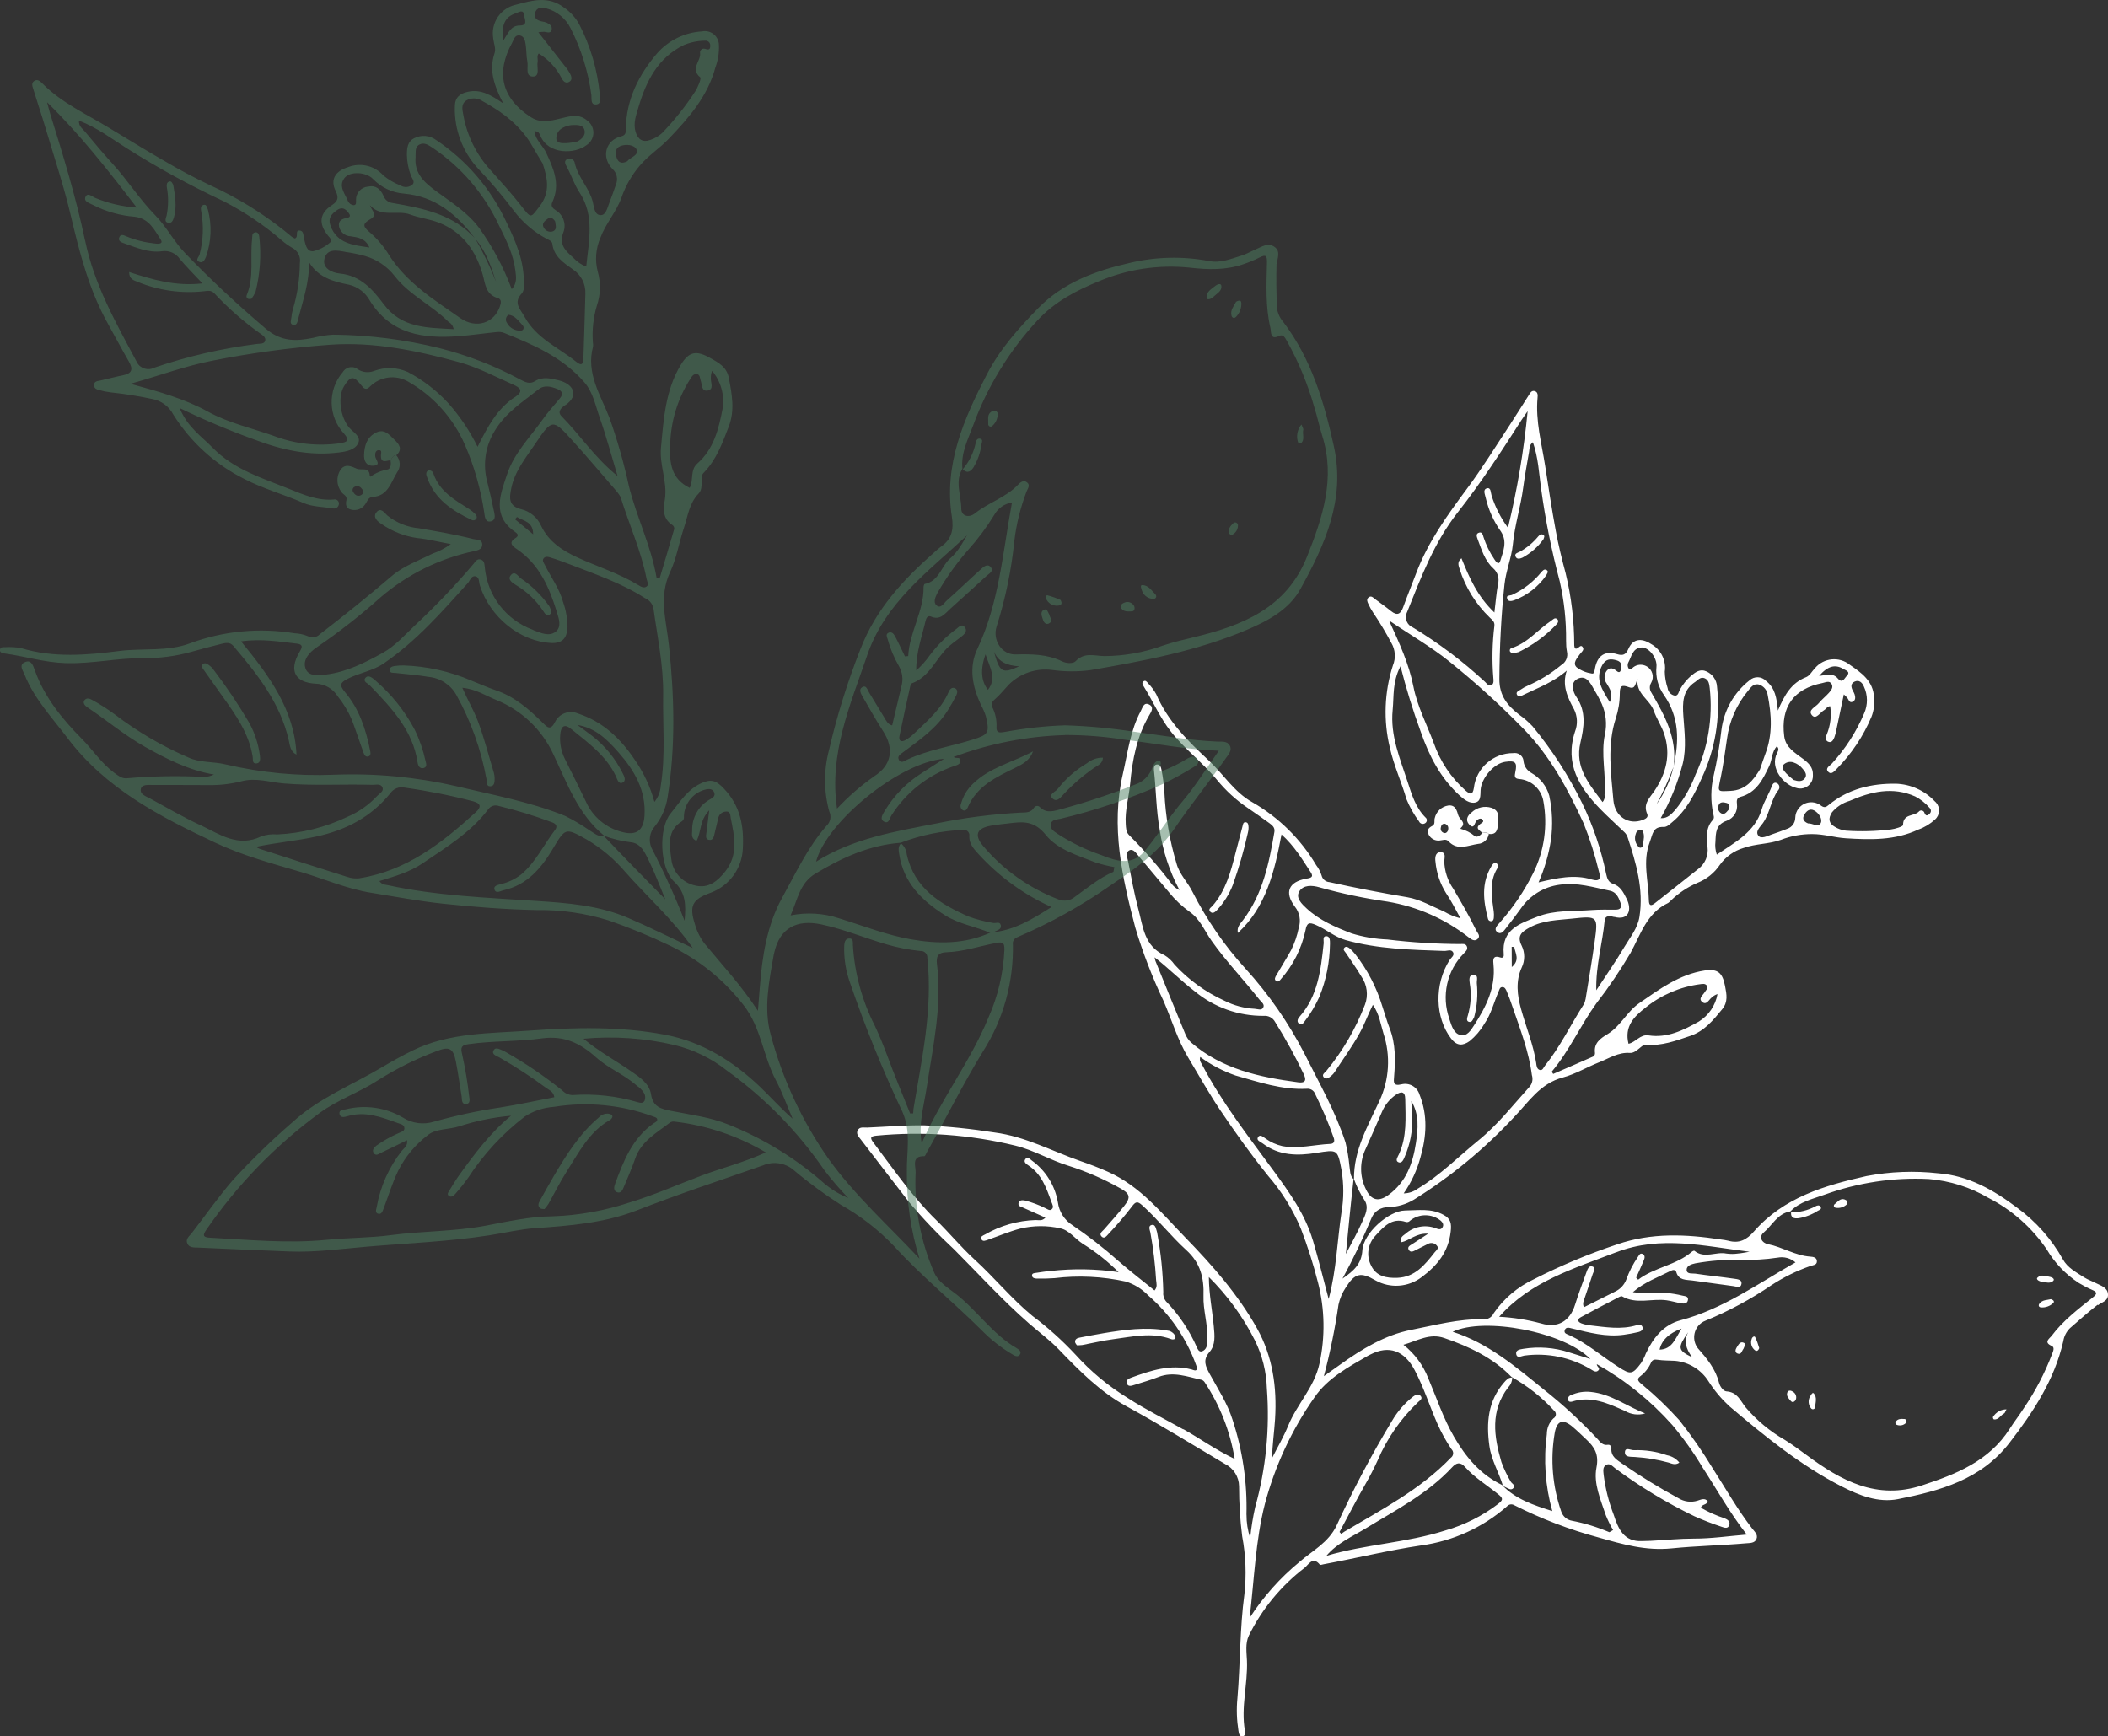 <?xml version="1.0" encoding="UTF-8"?><svg id="a" xmlns="http://www.w3.org/2000/svg" viewBox="0 0 397.47 327.41"><rect x="0" y="0" width="397.47" height="327.41" fill="#333333" stroke="none"/><g id="b"><path id="c" d="m395.57,246.13c.76-.6,1.97-.81,1.9-2.03-.07-1.35-1.33-1.65-2.3-2.15-.71-.37-1.5-.63-2.17-1.06-1.5-.97-3.15-1.79-4.06-3.45-2.13-3.79-5.04-7.09-8.55-9.66-4.46-3.37-9.23-6.1-14.92-6.53-4.5-.51-9.05-.33-13.5.51-7.93,1.78-15.64,4.03-21.26,10.46-1.37,1.57-2.8,2.32-4.84,1.74-.48-.11-.97-.19-1.46-.24-6.55-1-13.02-1.29-19.46.92-5.4,1.8-10.66,4-15.74,6.59-3.04,1.42-5.65,3.63-7.56,6.39-.35.78-1.15,1.24-2,1.16-4.63-.12-9.11,1.12-13.57,1.99-4.91.96-9.32,3.62-13.43,6.58-.86.62-1.73,1.23-3.03,2.15,1.18-4.44,2.1-8.94,2.76-13.49.25-1.16.72-2.26,1.38-3.24,1.7-2.7,2.82-2.95,5.59-1.33,2.76,1.55,6.17,1.31,8.7-.6,2.93-2.19,5.05-4.73,5.48-8.58.18-1.55.02-2.44-1.35-3.18-2.33-1.28-4.77-.84-7.25-.82-3.08.03-7.86,4.29-8.05,7.5-.15,2.53-1.55,3.84-3.75,5.35,2.05-3.78,3.9-7.65,5.56-11.62.56-1.15,1.74-1.87,3.02-1.85,1.74-.04,3.44-.54,4.93-1.45,6.94-4.33,13.28-9.55,18.85-15.55,2.76-2.86,4.91-6.33,9.18-7.46,2.37-.63,4.54-1.95,6.84-2.86,1.88-.74,3.62-1.93,5.79-1.77.71.05,1.27-.44,1.81-.87.39-.31.75-.71,1.29-.66,2.93.23,5.59-.76,8.3-1.68,2.68-.91,4.34-2.97,6.03-5.04,1.12-1.37.84-2.78.53-4.37-.47-2.44-1.31-3.3-3.85-2.92-4.76.73-8.5,3.51-12.32,6.15-2.33,1.61-3.52,4.34-5.95,5.82-1.37.83-2.65,1.69-2.4,3.6.01.24-.09.47-.28.62-2.52,1.12-5.06,2.21-7.6,3.31l-.28-.42c3.34-3.95,5.4-8.72,8.42-12.89,2.35-3.03,4.5-6.21,6.45-9.52,1.9-3.47,3.05-7.53,7.09-9.41.2-.14.39-.31.55-.5,1.43-1.37,3.09-2.48,4.91-3.27,1.75-.68,3.24-1.87,4.29-3.43,1.09-1.52,2.66-2.64,4.45-3.17,2.3-.83,4.8-.71,7.07-1.54,1.88-.73,3.88-1.09,5.9-1.08,2.24,0,4.22.66,6.32.79,4.61.3,9.28.42,13.67-1.64,1.17-.41,2.24-1.06,3.15-1.9.94-.83,1.03-2.26.2-3.2-.09-.1-.18-.19-.28-.27-1.9-2.01-4.53-3.19-7.3-3.28-4.59-.06-8.98.97-12.66,4-.45.37-.78.62-1.43.15-1.3-1.03-3.19-.82-4.23.49-.41.52-.64,1.15-.65,1.81-.02.94-.63,1.77-1.53,2.06-.98.39-1.97.74-2.97,1.08-.81.29-1.92.87-2.44.23-.67-.81.34-1.69.84-2.39,1.34-1.9,1.47-4.34,2.89-6.2.32-.35.29-.89-.06-1.21-.04-.04-.09-.07-.14-.1-.62-.33-.88.18-1.06.67-.54,1.44-1.4,2.71-1.85,4.23-1.27,4.32-5.04,6.22-8.47,8.55-.27-.78-.36-1.62-.26-2.44.08-1.65.03-3.23,2.16-3.96,1.29-.47,2.08-1.77,1.9-3.13-.06-.56-.1-1.15.64-1.35,3.05-.82,4.25-3.3,5.46-5.87.55-1.18.45-2.63,1.42-3.69.51.52.22.92.04,1.28-1.46,2.92,1.35,6.09,3.65,6.59,1.25.4,2.59-.28,3-1.53.09-.29.13-.6.11-.91.05-1.43-.79-2.23-1.83-3.02-1.5-1.15-3.31-2.13-3.58-4.28-.71-5.54,1.78-8.97,7.23-10.05.57-.11,1.28-.52,1.7.18.38.63-.09,1.21-.5,1.67-.61.69-1.37,1.27-1.94,1.98-.56.7-2.13,1.26-1.24,2.27.75.85,1.52-.56,2.27-.98.38-.22.6-.74,1.15-.74.27,1.81.04,3.66-.66,5.35-.22.48-.34,1.2.41,1.39.57.15.85-.42,1.04-.88.15-.41.26-.83.34-1.25.47-2.21.93-4.43,1.44-6.84.24.21.46.43.67.67.28.37.39,1.06,1.07.68.51-.29.44-.84.3-1.34-.08-.23-.19-.46-.32-.67-.37-.67-.49-1.38.31-1.75.86-.4,1.44.19,1.75.92.75,1.6.77,3.44.06,5.05-1.48,3.49-3.54,6.7-6.1,9.49-.4.42-1.26.86-.74,1.48.63.76,1.23-.06,1.67-.5,2.79-2.83,5.02-6.16,6.55-9.83.45-1.16.61-2.41.48-3.64-.17-3.11-2.36-4.61-4.57-6.14-1.99-1.6-4.89-1.33-6.55.61-.56.57-1,1.44-1.67,1.71-2.78,1.07-4.11,3.36-5.34,6.31-.24-2.4-.53-4.26-2.23-5.58-.84-.9-2.24-.94-3.13-.11,0,0-.02.02-.03.02-2.91,2.3-4.8,5.65-5.26,9.33-.33,2.95-.83,5.88-1.5,8.77-.52,2.29-.54,4.67-.06,6.96.08.42.29.85-.06,1.23-1.39,1.5-1.14,3.34-1,5.12.2,1.57-.45,3.14-1.71,4.1-2.71,2.16-5.44,4.3-8.16,6.44-.75.59-1.17.63-1.19-.54-.07-3.65-1.24-7.26.18-10.98.57-1.49.55-2.89,2.6-2.81.64.03,1.12-.5,1.6-.89,2.72-2.23,4.22-5.26,5.62-8.4,2.51-5.36,3.49-11.3,2.85-17.18-.07-1.26-.86-2.37-2.02-2.87-1.13-.53-2.03.14-2.86.82-.84.74-1.55,1.61-2.1,2.59-.27.45-.31,1.25-1.01,1.16-.7-.14-1.23-.7-1.32-1.41-.33-1-.52-2.04-.54-3.09.31-2.13-.74-4.23-2.63-5.26-1.75-1.13-3.38-.99-4.22.93-.48,1.11-1.02,1.35-2.13,1.02-2.3-.7-3.71.24-4.18,2.67-.08.42-.1,1.1-.6.98-1.03-.15-2.02-.55-2.85-1.17-.82-.79.04-1.67.57-2.44.29-.42.99-.85.53-1.42-.47-.59-.85.65-1.45.26-.05-.17-.09-.35-.11-.53,0-4.58-.54-9.15-1.62-13.6-.7-2.61-1.35-5.26-1.85-7.95-.76-4.08-1.38-8.18-2.01-12.27-.66-4.27-1.85-8.49-1.44-12.89.05-.49.07-1.07-.53-1.25-.62-.18-.88.39-1.13.78-1.18,1.81-2.3,3.67-3.49,5.47-2.69,4.08-5.26,8.27-8.18,12.19-3.71,4.99-7.32,10-9.54,15.87-.81,2.15-1.68,4.27-2.46,6.42-.47,1.31-1.11,1.71-2.3.75-.96-.78-1.98-1.49-2.97-2.23-.39-.29-.76-.77-1.28-.33-.4.34-.23.8-.03,1.2.25.56.55,1.1.89,1.62,1.25,1.85,2.4,3.76,3.45,5.74.76,1.29.87,2.86.3,4.24-1.62,5.02-1.82,10.4-.58,15.52.75,3.36,2.19,6.45,3.14,9.72.61,1.49,1.41,2.9,2.37,4.19.17.39.62.57,1.01.4.03,0,.07-.03.1-.05.32-.17.45-.57.28-.89-.05-.09-.11-.16-.19-.22-1.87-1.88-2.58-4.32-3.37-6.74-1.43-4.4-3.29-8.71-2.81-13.52.26-2.6-.08-5.29,1.48-8.25,1.06,4.2,2.34,8.34,3.83,12.4,1.58,4.54,3.69,8.63,7.24,11.91.89.82,1.98,1.68,3.11,1.37,1.17-.32.79-1.78.97-2.76.4-2.19,2.59-4.59,4.57-4.89,1.94-.29,2.33.09,1.92,1.98-.15.71-.19,1.21.77,1.26,2.29.21,4.15,1.93,4.53,4.19.84,4.61.17,9.37-1.92,13.56-1.69,3.39-3.82,6.53-6.33,9.36-.41.47-1.18,1.16-.48,1.73.78.64,1.32-.27,1.76-.82.93-1.16,1.81-2.35,2.69-3.56,1.68-2.48,4.35-4.13,7.32-4.52,3.35-.49,6.38.49,9.52,1.13,1.17.24,1.63,1.26,1.98,2.28.29.84.02,1.3-.95,1.29-1.48,0-2.97-.04-4.45.07-3.45.27-7.01-.04-10.29,1.26-3.19,1.26-6.77,2.36-6.33,7,.04.44,0,.9-.73.66-1.39-.46-1.28.59-1.2,1.36.43,4.35-1.4,7.97-3.65,11.44-.6.93-1.33,2.13-2.54,1.86-1.29-.28-1.68-1.68-2.08-2.86-.02-.06-.02-.12-.04-.18-1.55-4.32-.49-9.14,2.75-12.4.33-.35.78-.72.54-1.29-.25-.59-.83-.44-1.3-.44-4.57-.02-9.14-.31-13.68-.86-2.28-.09-4.55-.47-6.73-1.14-3.06-1.18-6.1-2.47-8.53-4.74-.84-.78-2.09-1.94-1.37-3.16.76-1.29,2.44-1.19,3.76-.81,4.23,1.19,8.53,2.09,12.87,2.71,5.6.93,10.87,3.25,15.34,6.75.5.38,1.09.82,1.66.3.63-.58-.01-1.12-.27-1.65-1.29-2.68-2.79-5.24-4.3-7.81-1.07-1.53-1.67-3.35-1.71-5.22.03-.66.4-1.74-.77-1.69-.95.04-.99,1.09-.89,1.78.19,2.11.87,4.14,1.99,5.93.98,1.43,1.74,3.01,2.73,4.76-1.09-.27-2.13-.71-3.1-1.28-2.27-.97-4.51-2.29-6.9-2.69-4.94-.83-9.85-1.78-14.73-2.86-.7-.05-1.29-.55-1.46-1.24-.22-.71-.57-1.38-1.02-1.96-2.92-4.93-7.06-9.01-12.03-11.86-3.42-1.89-5.48-5.33-8.29-7.94-3.9-3.62-7.68-7.39-9.84-12.43-.42-.76-.94-1.46-1.55-2.08-.22-.27-.49-.66-.9-.31-.29.24-.11.6.05.85,1.78,2.83,3.07,5.93,5.16,8.58,2.62,3.33,6.04,5.88,8.72,9.14,1.65,2.01,3.58,3.78,5.74,5.24,1.38.94,2.74,1.9,4.1,2.88.55.4,1.1.84.96,1.66-1.01,5.89-2.17,11.71-5.91,16.63-.53.69-1.23,1.35-.97,2.43,5.31-4.89,6.9-11.53,8.22-18.58,2.47,2.22,3.93,4.74,5.52,7.15.64.97-.13,1.07-.88,1.2-3.29.59-4.15,2.58-2.11,5.28.89,1.12,1.16,2.62.72,3.98-.29,1.46-.77,2.88-1.44,4.21-.9,1.62-1.89,3.2-2.82,4.8-.18.31-.4.71-.02,1,.4.3.7-.06.92-.34,2.31-2.61,3.9-5.78,4.63-9.18.26-1.51.74-1.55,1.94-1.04,1.95.82,3.57,2.28,5.62,2.86,6.08,1.7,12.35,1.83,18.6,2.05.59.02,1.34-.4,1.69.29.28.56-.39.98-.68,1.43-2.91,4.59-2.75,10.83.29,14.81,1.1,1.43,2.22,1.38,3.51.46,1.1-.91,2.03-2,2.75-3.23,1.3-1.87,1.8-4.06,2.69-6.1.15-.33.21-.79.64-.84.54-.06.74.44.9.81.41.97.77,1.96,1.1,2.95,1.44,4.21,3.07,8.37,3.64,12.83.23.72.1,1.5-.35,2.1-3.16,3.49-6.04,7.22-9.72,10.21-3.79,3.08-7.23,6.6-11.47,9.12-.76.56-1.68.87-2.63.88,1.44-2.06,2.5-4.36,3.16-6.79,1.15-3.98,1.4-7.91-.17-11.83-.43-1.45-1.92-2.31-3.39-1.95-1.64.4-1.49-.46-1.41-1.44.25-3.1.32-6.18-.85-9.16-.52-1.32-.89-2.7-1.35-4.05-1.08-3.59-2.82-6.95-5.14-9.91-.31-.39-.66-.74-1.03-1.07-.28-.23-.67-.47-.99-.14-.36.37.04.67.24.96.99,1.5,2.06,2.95,2.96,4.5,1.08,1.55,1.33,3.53.67,5.29-1.73,4.51-4.18,8.72-7.25,12.45-.29.35-.95.72-.54,1.22.46.55,1.02.09,1.45-.27.24-.2.45-.43.62-.69,1.58-2.44,3.29-4.77,4.71-7.33.93-1.67,1.55-3.46,2.5-5.35,1.24,1.79,1.46,3.68,2,5.41,1.37,4.17,1.1,8.7-.75,12.68-2.19,4.76-4.88,9.32-4.81,14.8.51,1.39,1.17,2.71,1.98,3.95.9,1.35.14,2.8-.42,4.06-.89,2.02-1.99,3.95-3.09,6.08.47-4.82.92-9.47,1.45-14.1-.73-.67-.64-1.66-.79-2.56-.14-1.47-.38-2.93-.73-4.37-1.9-5.85-4.96-11.19-7.7-16.67-3-5.84-6.75-11.26-11.17-16.11-3.96-4.34-7.31-9.21-9.97-14.45-.9-1.84-2.46-3.3-3.01-5.32-1.32-4.39-2.09-8.93-2.3-13.51-.09-1.42-.27-2.83-.55-4.23-.08-.49-.3-1.07-.91-.98-.5.07-.56.66-.51,1.08.42,3.75.4,7.54,1.1,11.27.57,3.96,1.83,7.8,3.71,11.33-.52-.23-.99-.58-1.36-1.02-2.5-3.31-5.23-6.44-8.16-9.37-.56-.56-.56-1.33-.61-2.09-.17-2.57.6-5.04.83-7.56.42-4.55,1.27-8.95,3.61-12.94.38-.64.91-1.47.06-1.96-1.08-.62-1.31.51-1.66,1.17-2,3.72-2.46,7.86-3.39,11.9-2.28,9.92-.14,19.43,2.35,28.94,1.42,4.74,3.2,9.37,5.33,13.84,1.55,3.57,2.64,7.34,4.66,10.7,2.01,3.34,3.92,6.76,6.09,9.99,2.83,4.2,5.78,8.33,8.97,12.29,2.56,2.96,4.63,6.3,6.15,9.9,1.29,3.35,2.38,6.77,3.26,10.25,1.28,4.99,1.37,10.22.27,15.25-.95,4.46-4.25,7.65-5.9,11.72-.85,2.09-2.01,4.06-3.03,6.08.04-2.49.41-4.93.56-7.37.37-5.97-.45-11.79-3.4-17.06-3.59-6.41-8.42-11.9-13.53-17.15-4.47-4.6-8.48-9.67-14.59-12.39-1.7-.76-3.44-1.42-5.18-2.02-5.36-1.86-10.37-4.63-16.16-5.38-4.4-.7-8.84-1.16-13.29-1.35-3.59-.05-7.18.27-10.76.42-.67.03-1.45-.22-1.81.57-.3.67.24,1.19.6,1.66,3.01,3.93,6.03,7.86,9.06,11.77,2.67,3.18,5.54,6.19,8.58,9.01,4.68,4.69,9.13,9.6,14.13,13.96,1.86,1.63,3.86,3.08,5.59,4.88,3.87,4.02,7.83,8.03,12.77,10.72,6.31,3.44,12.41,7.22,18.58,10.88,1.59.79,2.6,2.41,2.62,4.18,0,3.16.19,6.31.59,9.45.68,3.59.82,7.26.42,10.89-.88,6.51-.76,13.09-1.32,19.63-.2,2.04-.13,4.1.19,6.12.08.47.14,1.13.78,1.06.56-.05.51-.69.44-1.08-.78-4.41.56-8.75.39-13.15-.06-1.56-.35-3.27.35-4.75,2.48-5.02,6.08-9.4,10.53-12.8.74-.6,1.54-2.24,2.87-.57.08.1.47-.05.71-.09,6.14-1.14,12.2-2.63,18.4-3.55,6-.82,11.62-3.38,16.17-7.37.33-.39.9-.49,1.34-.23,5.08,2.57,10.42,4.62,15.92,6.1,4.56,1.29,8.88,2.55,13.78,2.06,4.65-.47,9.37-.55,14.05-.96.71-.06,1.62,0,1.95-.81s-.35-1.38-.8-1.96c-2.77-3.59-5-7.53-7.43-11.33-1.92-3.17-4.03-6.22-6.33-9.13-2.16-2.39-4.48-4.62-6.96-6.67-.49-.44-1.29-.92-.39-1.6.89-.67,1.59-1.56,2.04-2.59.23-.5.61-.62,1.22-.52,1.09.17,2.2.13,3.31.2,2.59.24,4.92,1.67,6.31,3.88,1.09,1.72,2.4,3.28,3.89,4.66,6.67,5.64,13.43,11.19,21.26,15.18,3.25,1.65,6.83,3.09,10.55,2.36,7.95-1.57,15.67-3.67,21.03-10.61,4.5-5.83,8.48-11.87,10.15-19.17.14-.93.58-1.78,1.24-2.44,1.72-1.51,3.44-3.03,5.24-4.44m-136.14-13.05c1.47-1.58,3.01-3.46,5.69-2.56.29.09.62,0,.81-.24,1.7-1.37,4.13-1.36,5.82.04.35.34.54.71.33,1.15-.3.62-.84.42-1.29.25-1.96-.76-4.17-.35-5.74,1.05-.45.36-1.09.66-.8,1.58,1.6-.3,2.81-1.77,5.09-1.61-1.26.81-2.11,1.36-2.95,1.92-.4.26-1.04.52-.73,1.1.37.67.98.24,1.46,0,.78-.37,1.53-.79,2.31-1.16.54-.23,1.16-.08,1.53.37.5.51-.11.92-.38,1.26-1.85,2.35-3.71,4.71-7.07,4.83-2.01.07-3.93-.26-4.91-2.27-.99-1.88-.65-4.19.83-5.71m50.94-43.01c2.93-2.36,6.45-3.87,10.18-4.37.49-.06,1.05-.2,1.36.31.28.46-.19.78-.4,1.14-.34.6-1.31,1.22-.51,1.89s1.25-.39,1.78-.83c.32-.3.7-.53,1.11-.66-.38,2.15-1.66,4.03-3.51,5.18-2.91,1.63-5.94,3.16-9.5,2.61-1.56-.24-2.44,1.33-3.77,1.58-.8-3.23.98-5.09,3.25-6.84m35.07-36.75c.87-1.06,2.04-1.83,3.36-2.21,4.01-1.74,8.1-2.74,12.37-.84,1.04.54,1.97,1.27,2.73,2.17.3.28.32.75.04,1.05-.03.04-.07.07-.11.1-.44.43-.7.31-.92-.25-.1-.32-.45-.5-.77-.4-.12.04-.22.11-.3.21-.88.91-2.97.35-2.95,2.5,0,.29-1.48.75-2.3.85-2.82.34-5.68.42-8.51.22-.74-.09-1.45-.34-2.08-.73-1.13-.64-1.25-1.58-.55-2.66m-5.18.38c.4-.68,1.01-1.22,1.82-.81.92.47,1.64,1.63,1.29,2.37-.45.96-1.63,0-2.4.09-.88-.36-1.14-.91-.71-1.65m-3.95-9.4c.49-.5,1.22-.68,1.89-.46.71.23,1.33.67,1.79,1.26.45.51.87,1.16.31,1.82-.5.57-1.21.51-2.03.24-.51-.38-.98-.79-1.42-1.24-.38-.44-.97-1.05-.53-1.61m11.35-18.06c.41.26,1.39.47.58,1.3-.44.44-.8,1.49-1.68.46-.93-1.09-2.12-.63-3.52-.47,1.61-1.89,3.07-2.27,4.62-1.28m-23.21,20.63c.51-2.48.86-4.98,1.22-7.49.44-3.33,1.81-6.47,3.96-9.05.53-.64,1.08-1.49,2.13-1.17.85.3,1.46,1.04,1.58,1.93.74,3.74.97,7.46-.44,11.13-.35.92-.65,1.87-1.01,2.92-1.28,2.05-2.67,3.93-5.61,4.06-2.45.1-2.38.28-1.84-2.33m.14,6.56c-.5-.29-.72-.9-.52-1.45.24-.8.95-.67,1.53-.51s.64.66.45,1.21c-.41.39-.74,1.11-1.46.75m-5.01-24.7c.6-.41,1.1-1.14,1.93-.76.76.35.83,1.14.92,1.9.6,5.56-.33,11.17-2.68,16.24-.91,2.44-2.21,4.71-3.87,6.72-.71.76-1.39,1.58-2.7,1.51,1.83-3.23,3.23-6.69,4.16-10.29.73-3.07.31-6.02.11-9.02-.16-2.41-.18-4.73,2.12-6.31m-10.74-.64c-.39,2.79,2.29,3.87,3.04,5.99.53,1.51,1.47,2.87,1.97,4.39,1.28,3.87.39,7.42-1.84,10.74-.87,1.29-2.2,2.44-1.37,4.33.29.66-.31.95-.88,1.16-2.54.96-5.2-.53-5.49-3.74-.45-5.13-1.21-10.34.45-15.43.5-1.53.76-3.13.76-4.74,0-1.43.4-1.63,1.74-1.13,1.27.47,1.16-.79,1.62-1.55m.84,28.48c.6.89.26,1.87.17,2.82-.04.42-.5.69-.8.38-.67-.66-.89-1.65-.54-2.53.12-.5.63-.81,1.13-.68.01,0,.03,0,.04,0m5.93-11.92c-.59,2.55-1.68,4.95-3.21,7.07,1.24-2.27,2.32-4.64,3.21-7.07m-6.08-22.5c1.46-.07,3.04,2.03,2.86,3.65-.19,1.87.3,3.75,1.39,5.29,2.96,4.22,2.89,8.72,1.85,13.41.7-5.23-1.7-9.55-4.19-13.82-.38-.56-.4-1.3-.04-1.88.62-1.1.23-2.49-.87-3.1-.79-.44-1.76-.38-2.48.16-.27.22-.6.64-.92.23-.19-.31-.22-.7-.08-1.04.63-1.13.82-2.8,2.49-2.88m-7.34,3.27c.65-1.17,1.57-1.18,2.68-.86.87.25.99.83.85,1.56-.08.44-.24.95-.82.47-.65-.54-1.29-.82-1.91-.05-.54.72-.53,1.7.02,2.41.58.99,1.3,1.96.56,3.48-1.44-2.34-2.84-4.38-1.39-7.01m-4.63,2.6c1.57-.73,2.36.77,3.03,1.99.55.89,1.05,1.81,1.49,2.77.79,1.79,1,3.79.6,5.7-.82,3.75.26,7.62-.08,11.44.09.49-.04.99-.37,1.37-2.55-3.44-5.28-6.49-4.17-11.24.67-2.85,1.14-5.81-.77-8.59-.65-.95-1.25-2.73.28-3.44m-22.63-31.39c4.36-5.53,8.2-11.46,12.01-17.4.33-.51.7-1,1.15-1.66-.71,7.41-1.95,14.76-3.71,21.99-1.35-1.84-2.4-3.89-3.09-6.06-.18-.54-.09-1.57-.86-1.38-.86.22-.37,1.15-.25,1.78.53,2.3,1.51,4.47,2.88,6.38,1.26,1.96.4,3.75-.13,5.52-.29.97-.91.04-1.14-.33-.87-1.28-1.55-2.69-2.03-4.17-.11-.41-.23-.97-.79-.83-.7.17-.48.77-.31,1.23.74,1.97,1.33,4.04,2.95,5.52.85.75,1.19,1.92.88,3.01-.3,1.67-.43,3.37-.67,5.31-3.21-3.05-4.72-6.56-6.21-10.23-.87.72-.54,1.39-.36,1.99,1.1,3.5,3.07,6.67,5.72,9.22.45.44.93.76.85,1.52-.4,3.26-.47,6.56-.2,9.83.05.46.13,1.11-.35,1.36-.54.27-.9-.32-1.23-.63-4.18-3.87-8.74-7.31-13.62-10.26-1.06-.44-1.57-1.66-1.13-2.72.03-.07.06-.13.09-.2,2.62-6.55,5.08-13.11,9.55-18.79m25.19,69.23c-3.25-.96-6.47-.27-9.97.57,1.13-2.57,1.92-5.27,2.34-8.04.37-2.77.26-5.57-.32-8.3-.51-1.81-1.71-3.35-3.34-4.28-.82-.44-1.39-1.25-1.51-2.17-.01-.9-.76-1.62-1.66-1.61-.08,0-.16,0-.24.02-3.81-.04-7.03,2.8-7.47,6.58-.22,1.39-.71,1.21-1.53.52-2.76-2.44-4.83-5.54-6.04-9.02-1.32-3.53-3.1-6.92-3.83-10.65-.83-4.21-2.59-8.07-4.6-12.44,4.08,2.77,7.87,4.92,11.28,7.66,5.02,4.02,9.78,8.35,14.26,12.96,4.9,5.06,8.23,11.26,11.16,17.64,1.17,2.93,2.13,5.94,2.86,9,.38,1.29.34,2.08-1.4,1.57m4.32,7.07c2.7.74,3.4-1.31,2.31-3.45-.59-1.17-1.16-2.35-2.55-2.79-.91-.29-1.12-1.09-1.3-1.89-.95-4.62-2.47-9.1-4.53-13.34-2.54-5.17-5.67-10.03-9.34-14.47-.76-.81-1.61-1.55-2.52-2.19-2.2-1.73-3.76-3.53-3.74-6.76.04-5.96.33-11.88.96-17.78.27-2.56,1.34-5.11,1.58-7.56.35-3.67,1.48-7.11,1.95-10.71.3-2.27.72-4.52,1.11-6.77.1-.58-.01-1.25.72-1.8,1.02,2.9,1.15,5.88,1.55,8.77.81,5.88,1.98,11.71,3.51,17.45.84,3.68,1.24,7.45,1.2,11.23-.01.68.04,1.36.16,2.03.24,1-.2,2.03-1.09,2.55-1.91,1.58-4.04,2.89-6.31,3.88-.46.19-.89.43-1.3.72-.34.23-.95.42-.75.91.28.66.87.28,1.28.08,2.76-1.33,5.68-2.4,8.14-4.56-.94,2.75.12,5.04,1.37,7.3.65,1.3.72,2.82.19,4.18-2.01,6.1.8,10.56,4.78,14.65,1.46,1.5,3.04,2.9,4.54,4.36.27.26.47.58.59.93,1.6,4.88,3.06,9.8,2.23,15.03-.34,2.14-1.74,3.82-2.81,5.62-1.57,2.66-3.35,5.19-5.33,8.22-.1-4.78,1.19-8.91,1.58-13.14.1-1.1,1.16-.86,1.8-.68m-19.31,9.44l-.02-3.82.49.02c.15,1.19,1.15,2.42-.47,3.8m4.62,18.2c-.54-3.57-1.94-6.89-2.89-10.34-.69-2.51-1.04-5.2.14-7.77.63-1.31.63-2.84-.02-4.15-.95-1.91.1-2.63,1.55-3.42,2.49-1.35,5.24-1.36,7.92-1.65,4.92-.53,4.97-.47,4.31,4.32-.5,3.61-1.13,7.21-1.71,10.81-.06.3-.15.6-.26.89-2.57,4-4.54,8.16-7.43,11.74-.25.32-.41.9-.93.78-.55-.14-.62-.74-.69-1.21m-75.03-29.14c-.78-2.93-1.32-5.92-1.9-8.89-.14-.74-.61-1.77.22-2.19.72-.36,1.29.55,1.75,1.1,1.92,2.26,3.8,4.56,5.72,6.83,1.13,1.4,2.45,2.64,3.91,3.69,1.96,1.37,2.8,3.58,4.11,5.44,2.75,3.9,6.07,7.35,9.02,11.09.36.46,1.09.9.69,1.56-.32.53-1.03.22-1.57.18-1.99-.1-3.94-.62-5.72-1.53-3.56-1.62-6.76-3.93-9.4-6.81-.5-.71-1.14-1.32-1.89-1.77-3.84-1.7-4.06-5.41-4.94-8.71m9.98,25.2c-.5-.46-.89-1.03-1.14-1.67-1.9-4.57-3.75-9.15-5.61-13.73-.07-.22-.12-.46-.16-.69,2.68,2.09,4.97,4.42,7.58,6.42,3.65,3.02,8.25,4.66,13,4.62.88-.08,1.72.37,2.14,1.15,2,3.19,3.81,6.5,5.43,9.9.6,1.3.04,1.62-1.06,1.48-7.28-.97-14.39-2.47-20.17-7.48m22.92,37.28c-1.5-5.01-4.45-9.06-7.43-13.15-4.75-6.49-9.72-12.84-13.47-20-.19-.37-.54-.69-.34-1.43,2.03,1.49,4.27,2.66,6.65,3.49,4.4,1.24,8.77,2.75,13.44,2.51.69-.08,1.34.32,1.58.97,1.32,2.66,2.49,5.4,3.48,8.21.24.62.17,1.17-.61,1.21-3.02.14-6.01.98-9.05.42-1.15-.26-2.24-.75-3.19-1.44-.42-.28-1.04-.88-1.41-.23-.35.61.49.85.9,1.17,3.06,2.33,6.58,2.35,10.12,1.78,3.95-.63,3.99-.7,4.72,3.14.46,2.69.47,5.45,0,8.14-.8,5.31-.92,10.71-2.41,16.27-1.05-3.9-1.91-7.5-2.97-11.05m10-9.63c-1.21-2.42-1.21-5.27-.02-7.7,1.05-2.31,2.05-4.64,3.07-6.97.54-1.26,1.43-2.35,2.55-3.13.98-.69,1.79-.75,1.81.77.05,3.51.35,7.05-1.18,10.4-.21.47-.75,1.18-.17,1.49.71.37,1.04-.5,1.25-1,1.04-2.39,1.53-4.99,1.42-7.6-.04-.98-.12-1.95-.18-2.93,1.54,2.57,1.28,5.29.87,7.97-.58,3.81-1.83,7.31-5.13,9.73-1.89,1.39-3.29,1.08-4.29-1.03m47.17,11.88c8.42-3.26,16.74-1.14,25.16-.11-.71.11-1.43.27-2.15.33-.74.11-1.48.11-2.22.01-1.99-.41-4.13,1.03-6.02-.52-.07-.06-.37.07-.49.18-2.97,2.56-7.04,2.92-10.12,5.27l-.38-.38c.5-1.13,1.03-2.24,1.49-3.39.16-.39.19-.92-.33-1.11-.46-.17-.61.29-.82.57-.92,1.33-1.66,2.77-2.2,4.29-.38.99-1.13,1.8-2.09,2.25-1.93.96-3.86,1.94-5.89,2.96-.35-.67-.02-1.28.18-1.88.48-1.47,1.01-2.93,1.48-4.4.15-.47.7-1.16-.1-1.41-.63-.2-.9.55-1.08,1.06-.74,2.04-1.51,4.07-2.15,6.13-.98,3.17-3.31,4.5-6.4,3.56-2.59-.7-5.24-1.12-7.92-1.26,5.93-6.71,14.14-9.1,22.05-12.16m-81.6,33.4c-3.51-1.97-7.14-3.75-10.51-5.94-3.65-2.24-6.95-4.98-9.82-8.16-2.49-2.67-5.21-5.12-8.14-7.31-3.95-3.25-7.15-7.21-10.9-10.63-2.55-2.33-4.76-5.03-7.24-7.45-4.5-4.39-8.02-9.57-11.79-14.55-.59-.78-.79-1.23.51-1.35,8.77-.84,17.62-.21,26.18,1.87,3.52.85,6.62,2.76,10.07,3.81,3.36,1.07,6.61,2.48,9.68,4.21,1.89,1.03,2.13,1.72.77,3.41-1.2,1.5-2.49,2.92-3.75,4.37-.34.4-1.04.78-.46,1.36.48.48.92-.09,1.23-.43,1.57-1.66,3.06-3.4,4.45-5.21.73-1.01,1.1-1.04,1.95-.28,2.96,2.65,5.4,5.81,8.33,8.47,2.65,2.4,3.36,5.22,3.24,8.64-.09,2.64.81,5.26.72,7.94.07.55.02,1.12-.15,1.64-.14.42-.47.75-.89.88-.55.11-.76-.38-.92-.75-1.42-3.24-3.41-6.2-5.87-8.74-.38-.49-.55-1.12-.47-1.73-.08-3.66-.45-7.3-1.11-10.9-.02-.18-.06-.37-.12-.55-.17-.52-.28-1.32-.93-1.18-.75.15-.39.92-.28,1.42.55,2.98.91,6,1.09,9.03.05.58.29,1.22-.3,1.91-2.29-1.86-4.64-3.65-6.85-5.59-2.73-2.42-5.6-4.66-8.62-6.71-1.52-.96-2.53-2.55-2.76-4.34-.54-3.15-2.29-5.96-4.88-7.84-.36-.25-.81-.86-1.25-.29-.4.53.18.94.56,1.18,2.52,1.65,3.42,4.31,4.37,6.93.16.44.51.97.02,1.37-.4.32-.81-.08-1.2-.24-1.22-.61-2.5-1.09-3.82-1.43-.48-.08-1.08-.14-1.22.5-.12.57.46.66.83.83,1.38.63,2.78,1.25,4.24,1.89-.61.7-1.26.45-1.85.46-3.36.11-6.63,1.05-9.54,2.73-.36.2-.95.36-.66.91.25.47.77.23,1.18.09,2.05-.71,4.03-1.56,6.14-2.12,2.48-.59,5.06-.61,7.55-.04,1.61.32,2.77,1.96,4.23,2.91,2.45,1.52,4.71,3.31,6.75,5.35-4.23-.63-8.53-.7-12.78-.23-.92.07-1.84.23-2.75.36-.35.05-.85.05-.79.55.05.42.52.53.88.53,1.11.03,2.22,0,3.33-.08,4.49-.55,9.05-.33,13.47.64,1.6.5,3.05,1.39,4.21,2.6,4.08,3.52,7.18,8.02,9.02,13.08.09.28.29.66.19.85-.23.42-.64.15-.99.05-4-1.05-7.71.19-11.39,1.53-.51.18-1.15.52-.8,1.21.26.53.86.34,1.34.18,1.53-.49,3.09-.92,4.58-1.51,2.83-1.11,5.48-.03,8.17.55.23.09.42.25.55.46,2.88,4.36,4.81,9.29,5.65,14.45-3.58-1.71-6.53-3.85-9.7-5.63m11.92,16.14c.16-6.08-.73-12.14-2.63-17.92-.96-3.07-2.76-5.8-4.3-8.62-.77-1.42-1.38-2.61-.03-4.15,1.16-1.32.96-3.12.8-4.82-.28-3.01-.9-5.99-.93-9.3,3.51,3.48,6.43,7.49,8.66,11.9,1.41,2.84,2.19,5.96,2.28,9.13.57,7.53-.18,15.1-2.21,22.37-.43,1.91-.74,3.85-.94,5.79-.47-1.42-.7-2.9-.69-4.39m17.02,1.99c-1.58,3.33-4.55,4.76-7.02,6.92-3.67,3.01-6.84,6.57-9.41,10.56.88-7.39,1.1-14.54,2.87-21.47,1.91-7.21,5.08-14.02,9.36-20.12,2.47-3.61,6.43-5.74,10.2-7.91.11-.06.22-.11.33-.16,3.55-1.83,6.42-.71,8.35,2.93,1.72,3.25,2.8,6.73,4.27,10.07.75,1.7,1.65,3.33,2.69,4.87.41.41.41,1.07,0,1.48-.04.04-.08.07-.13.11-5.75,6-13.04,9.77-20.06,13.93-.21.14-.41.28-.6.44l-.33-.37c1.62-3.01,3.18-6.05,4.88-9.02.84-1.46,1.6-2.93,2.3-4.46,1.77-4.16,4.38-7.92,7.66-11.03.35-.32.93-.65.41-1.19-.42-.44-.95-.14-1.35.15-1.61,1.26-2.97,2.82-4,4.59-3.84,6.36-7.32,12.93-10.42,19.67m30.48-4.04c-3,2.3-6.4,4.01-10.03,5.05-7.3,2.34-15.03,2.59-22.41,4.78,2.06-2.44,4.88-3.62,7.43-5.18,5.69-3.47,11.65-6.52,16.26-11.5.82-.89,1.54-1.1,2.45-.08,1.83,2.04,4.19,3.46,6.29,5.17.94.76.87,1.07,0,1.76m.77-3.49h-.03v-.02c-4.13-1.97-6.9-5.29-9.13-9.16-2.02-3.49-3.27-7.32-4.84-11.01-.97-2.47-2.58-4.64-4.67-6.29,2.74-.8,4.95-2.22,7.71-1.27,4.72,1.62,9.14,3.7,12.67,7.34h0c3.01,1.68,5.73,3.83,8.04,6.37.37.3.43.85.12,1.22-.07.08-.15.16-.25.21-.81.78-1.26,1.86-1.25,2.98-.65,4.86-.3,9.79,1.03,14.51-3.53-1.12-6.87-2.22-9.43-4.86m20.2,8.85c-2.28-.97-4.65-1.7-7.08-2.17-.93-.16-1.7-.82-2-1.72-1.66-4.75-2.09-9.85-1.24-14.81.41-2.39,1.56-2.72,3.38-1.18.9.76,1.74,1.59,2.59,2.39,1.53,1.43,2.4,2.8,1.91,5.29-.59,3.02.79,6.07,1.76,9,.39.96.85,1.9,1.37,2.79l-.69.4m11.85-20.22c2.11,2.51,4.02,5.18,5.7,8,2.7,4.14,5.08,8.49,8.34,12.67-3.48.29-6.7.77-9.92.76-2.73,0-5.43.28-8.15.42-.55.03-1.1.02-1.66.05-3.44.17-4.5-2.34-5.33-4.9-.94-2.42-1.58-4.95-1.91-7.53-.05-.66-.25-1.47.4-1.9.73-.48,1.25.22,1.77.61,4.68,3.47,9.67,6.49,14.92,9.03,1.7.76,3.43,1.43,5.19,2.01.52.19,1.18.39,1.41-.36.2-.66-.33-1.02-.87-1.25-1.57-.5-3.07-1.18-4.5-2,.21-.73,1.09-.46,1.3-1.22-.57-.71-1.33-.29-1.94-.11-1.2.37-2.5.2-3.57-.46-3.65-1.97-7.19-4.15-10.6-6.51-.97-.71-2.17-1.32-2.06-2.86.06-.33-.15-.65-.48-.71-.06-.01-.12-.01-.18,0-1,.17-1.47-.56-1.99-1.13-3.13-3.35-6.5-6.45-10.1-9.3-5.26-4.25-10.48-8.75-17.18-10.88,5.98-2.85,20.96,0,25.97,5.13-1.54-.48-2.77-.88-4.01-1.25-2.78-.91-5.74-1.13-8.63-.67-.6.11-1.47.19-1.35.96.15.94.99.4,1.53.32,4.34-.58,8.74.32,12.5,2.56.44.24.99.76,1.5.2.37-.41-.39-.71-.32-1.14,5.34,3.01,10.14,6.88,14.21,11.45m-4.97-13.47c-.24.64-.54,1.24-.91,1.82-1.64,2.2-1.99,2.19-4.28.72-3.08-1.97-5.84-4.42-9.19-5.97-.41-.19-1.13-.32-.92-.95.23-.7.89-.45,1.44-.32,3.2.77,6.38,1.64,9.72,1.17.92-.13,1.83-.29,2.74-.51.41-.1.9-.35.78-.88s-.64-.56-1.07-.42c-2.95.9-5.9.37-8.85.04-.55-.06-1.1-.19-1.62-.38-.77-.3-.78-.8-.08-1.17,2.39-1.3,4.81-2.55,7.23-3.81.16-.08.41-.18.53-.11,2.68,1.56,5.6.36,8.38.74.92.13,1.81.41,2.72.57.58.11,1.22.08,1.32-.64.11-.69-.53-.69-1.01-.8-1.99-.49-4.04-.67-6.09-.56-1.1.09-2.2.06-3.29-.1,2.16-1.89,4.78-2.82,7.23-4.06.32-.16.82-.2.95.26.46,1.6,1.82,1.44,3.02,1.6,2.58.35,5.15.72,7.74,1.06.56.07,1.41.46,1.54-.43.12-.8-.78-.88-1.35-.96-2.45-.35-4.91-.6-7.35-.96-.59-.09-1.64.16-1.64-.73,0-.8.91-1.05,1.66-1.22,2.81-.5,5.65-.72,8.5-.66,2.34.07,4.69-.06,7-.41,1.2-.23,2.44.1,3.36.9-7.14,4.04-13.72,8.82-21.7,10.92-3.18.84-5.14,3.32-6.5,6.23m2.58-.7c.35-1.69,1.68-3.07,4.14-3.97-1.19,1.93-1.79,3.9-4.14,3.97m5.37-3.26c-.82,1.56-.47,3.01.77,4.7-2.74-1.33-2.78-1.79-.77-4.7m68.56,2.56c.63.28.25,1.03.08,1.51-1.37,3.58-3.14,7-5.3,10.17-.86,1.36-1.86,2.62-2.72,3.98-3.88,6.06-10.05,8.51-16.49,10.63-8.54,2.82-15.28-.89-21.78-5.7-1.34-.99-2.69-1.99-4.11-2.87-2.79-1.6-5.29-3.68-7.38-6.13-1.07-1.35-1.56-2.88-3.63-3.02-.55-.04-1.21-.88-1.4-1.64-.64-2.6-2.28-4.55-3.99-6.5-1.13-1.48-.85-3.6.63-4.74.27-.2.56-.37.88-.48,4.35-1.79,8.5-4.03,12.39-6.68,2.28-1.49,4.74-2.7,7.32-3.6.5-.18,1.23-.15,1.23-.89s-.71-.84-1.23-.88c-2.84-.19-5.25-1.8-7.99-2.35-1.18-.23-1.79-1.37-.81-2.2,1.63-1.37,2.62-3.6,5.03-3.98,1.76-1.83,4.21-2.34,6.44-3.15,6.3-2.28,12.99-3.29,19.68-2.95,3.96.33,7.79,1.54,11.22,3.55,4.43,2.27,8.22,5.62,11.01,9.74,1.5,2.55,3.57,4.71,6.05,6.32.79.48,1.62.91,2.47,1.28,1.08.45.97.78.12,1.46-2.75,2.2-5.58,4.34-7.71,7.19-.4.54-1.62,1.22,0,1.93" style="fill:#fff;"/><path id="d" d="m269.38,157.39c.38.73,1.16,1.17,1.99,1.11.6-.02,1.25-.4,1.76.15,1.71,1.82,3.7.74,5.55.48,1.04-.06,1.89-.84,2.04-1.87-.35-.43-.8-.2-1.21-.19-.38.45-.98.91-1.43.6-.78-.66-1.7-1.13-2.68-1.38,0,0-.01-.12.02-.15,1.18-1.03-.23-1.6-.45-2.37-.27-.93-.55-2.04-1.88-1.88-1.26.19-2.28,1.13-2.56,2.37-.17.49.17,1.16-.49,1.49-.7.35-1.09.87-.65,1.64m3.2-1.99c.52.26.55.73.44,1.21-.2.4-.5.6-.89.41-.53-.25-.57-.75-.4-1.23.07-.31.37-.51.69-.45.06,0,.12.03.17.06" style="fill:#fff;"/><path id="e" d="m228.22,171.95c.46.44.94,0,1.27-.36,1.27-1.36,2.27-2.95,2.95-4.68,1.16-3.26,2.12-6.58,2.87-9.95.08-.3.12-.61.11-.91-.04-.41,0-.97-.57-1.01-.46-.03-.49.47-.58.82-.45,1.67-.88,3.33-1.31,5.01-.9,3.54-1.84,7.06-4.31,9.92-.29.34-.96.65-.41,1.18" style="fill:#fff;"/><path id="f" d="m280.72,157.25c1.42.2,1.66-.77,1.72-1.82.08-1.2.41-2.52-1.2-3.1-1.32-.42-2.77-.09-3.77.87-.8.6-1.18,1.45-.49,2.22,1,1.13,1.02-.27,1.44-.69.32-.31.79-.57,1.13-.15s-.18.58-.45.8c-1.05.84-.07,1.2.4,1.68.42-.02.87-.24,1.21.19" style="fill:#fff;"/><path id="g" d="m244.98,193.05c.48.33.8-.15,1.04-.49,1.1-1.42,2.02-2.97,2.76-4.61,1.28-3.16,1.95-6.54,1.99-9.95,0-.59.04-1.49-.73-1.47-.72.02-.4.89-.46,1.4-.53,4.94-1.06,9.87-4.57,13.83-.35.39-.55.94-.03,1.3" style="fill:#fff;"/><path id="h" d="m282.18,162.77c-.56-.17-.78.25-.99.61-1.9,3.16-1.51,6.48-.64,9.83.04.31.32.54.64.5h.03c.37-.07.43-.41.45-.72.03-.37.02-.74-.02-1.1-.37-2.75-.91-5.5.64-8.1.24-.31.19-.76-.11-1.01" style="fill:#fff;"/><path id="i" d="m276.91,192.67c.61.24.79-.4,1.05-.87.55-2.08.72-4.25.5-6.39-.04-.62.37-1.61-.65-1.59-.91.02-.76.99-.68,1.64.34,2.02.21,4.09-.37,6.06-.13.41-.32.97.16,1.16" style="fill:#fff;"/><path id="j" d="m339.14,229.72c1.28-.21,2.51-.69,3.6-1.39.31-.18.8-.29.54-.76-.21-.38-.63-.3-.98-.09-1.41.76-2.99,1.15-4.59,1.12-.09,1.09.59,1.21,1.43,1.12" style="fill:#fff;"/><path id="k" d="m342.02,262.77c-.29-.33-.54.31-.75.6-.4.72-.3,1.61.24,2.23.15.17.41.19.58.05.08-.06.13-.15.14-.25.08-.89.43-1.89-.22-2.63" style="fill:#fff;"/><path id="l" d="m387.16,241.51c.3-.3-.19-.65-.56-.71-.82-.14-1.73-.57-2.43.12-.3.3.17.61.63.75.74-.02,1.66.56,2.36-.16" style="fill:#fff;"/><path id="m" d="m387.14,245.71c.28-.26.08-.56-.44-.73-.67.19-1.59.08-2.17.86-.22.29-.13.65.27.69.86.08,1.72-.22,2.34-.82" style="fill:#fff;"/><path id="n" d="m347.86,226.2c-.88-.33-1.33.42-1.89.84-.18.1-.25.33-.15.51.06.1.16.17.27.19.8.15,1.61-.11,2.18-.68.2-.46-.05-.72-.42-.86" style="fill:#fff;"/><path id="o" d="m338.05,262.42c-.39-.25-.9-.32-1.06.2-.21.65.31,1.14.69,1.58.29.33.66.18.91-.23.24-.58,0-1.24-.54-1.54" style="fill:#fff;"/><path id="p" d="m330.94,252.14c-.16-.29-.57.01-.65.34-.29.78-.03,1.65.63,2.15.28.2.59.13.79-.42-.2-.71-.45-1.4-.77-2.07" style="fill:#fff;"/><path id="q" d="m328.81,253.21c-.73-.34-1.04.4-1.36.89-.25.38-.35.91.14,1.12.76.32.82-.49,1.14-.87.13-.39.57-.91.07-1.14" style="fill:#fff;"/><path id="r" d="m375.78,267.21c-.05.08.08.43.16.44.93.14,1.26-.81,1.96-1.13.12-.05.17-.29.43-.76-1.04,0-2.01.55-2.55,1.44" style="fill:#fff;"/><path id="s" d="m359.03,267.58c-.56-.05-1.14-.05-1.53.43-.24.3-.09.62.27.71.61.18,1.26,0,1.68-.48.1-.39-.05-.64-.42-.67" style="fill:#fff;"/><path id="t" d="m221.48,252.5c.3-.24.12-.56-.04-.83-.32-.47-.84-.75-1.4-.78-4.02-.7-7.99-.15-11.96.51-1.52.25-3.03.55-4.55.84-.44.09-.86.29-.82.83.02.21.22.39.34.6.33,0,.66,0,.99-.04,1.94-.36,3.86-.84,5.81-1.09,3.64-.47,7.29-1.39,10.95-.03.21.09.46.09.67-.01" style="fill:#fff;"/><path id="u" d="m296.18,263.1c-.37.11-.6.49-.52.88.1.38.46.41.76.32,3.63-1.14,6.79.35,9.97,1.76,1.14.68,2.52.85,3.8.47-3.42-1.33-6.43-3.68-10.2-4.05-1.3-.15-2.62.06-3.8.62" style="fill:#fff;"/><path id="v" d="m306.39,273.77c-.1,1.08,1.08.91,1.84.97,2.16.13,4.3.49,6.39,1.06.6.18,1.25.55,2.03,0-.59-.73-1.42-1.22-2.34-1.39-1.99-.7-4.09-1.02-6.19-.95-.61.04-1.64-.63-1.73.31" style="fill:#fff;"/><path id="w" d="m293.61,116.74c-.45-.37-.79.09-1.13.32-2.51,1.66-4.44,4.19-7.44,5.14-.25.05-.41.29-.36.54v.02c.04.15.21.26.35.42.44-.02.87-.09,1.3-.22,2.68-1.3,5.1-3.07,7.16-5.23.26-.25.48-.69.12-.99" style="fill:#fff;"/><path id="x" d="m291.65,107.52c-.46-.34-.8.11-1.07.42-1.49,1.81-3.37,3.26-5.49,4.24-.38.16-1.2,0-.88.78.22.54.84.38,1.32.22,2.42-.91,4.5-2.53,5.98-4.64.17-.37.55-.73.15-1.03" style="fill:#fff;"/><path id="y" d="m290.98,100.85c-.39-.24-.71.04-.95.31-.98,1.19-2.18,2.18-3.53,2.91-.35.17-.97.29-.74.86.25.62.87.41,1.29.23,1.57-.84,2.93-2.03,3.97-3.47.1-.3.32-.62-.03-.84" style="fill:#fff;"/><path id="z" d="m285.37,280.57c.43-.54-.33-.8-.53-1.2-.69-1.17-1.27-2.39-1.74-3.66-1.42-4.84-2.14-9.66,1.28-14.1.48-.49.75-1.15.75-1.83h0c-.72-.07-1.1.43-1.51.89-3.07,3.5-3.4,7.61-2.79,12,.37,2.68,1.8,4.97,2.55,7.51h0l.03.03c.15.08.3.17.46.24.49.2,1.06.69,1.51.13" style="fill:#fff;"/></g><g id="aa" style="opacity:.5;"><path id="ab" d="m240.76,49.83c.04-1.13.76-2.37-.39-3.23-1.27-.95-2.48-.05-3.66.45-.87.37-1.69.87-2.59,1.14-2,.61-3.98,1.47-6.14,1.04-5-.95-10.14-.82-15.09.38-6.38,1.46-12.41,3.69-17.08,8.45-3.69,3.77-7.23,7.71-9.7,12.48-4.38,8.45-8.16,17.05-6.63,26.91.38,2.41-.02,4.25-2.08,5.65-.46.35-.9.73-1.32,1.13-5.82,5.12-10.95,10.69-13.82,18.13-2.45,6.2-4.44,12.57-5.94,19.06-1.01,3.8-1,7.79.04,11.58.43.89.25,1.97-.46,2.66-3.59,4.06-5.85,9-8.43,13.65-2.84,5.12-3.77,11.07-4.21,16.98-.09,1.24-.2,2.47-.35,4.33-3.22-4.9-6.74-8.66-10.01-12.62-.85-1.09-1.48-2.34-1.86-3.67-1.14-3.56-.52-4.75,3.02-6.01,3.46-1.31,5.82-4.55,6-8.24.24-4.27-.44-8.08-3.56-11.37-1.26-1.33-2.17-1.85-3.87-1.19-2.9,1.13-4.35,3.64-6.19,5.88-2.29,2.78-2.07,10.27.67,12.85,2.16,2.04,2.27,4.28,1.97,7.38-1.84-4.68-3.92-9.26-6.23-13.72-.61-1.37-.37-2.97.62-4.1,1.28-1.59,2.11-3.49,2.41-5.51,1.52-9.51,1.26-19.05.25-28.59-.49-4.62-1.98-9.17.22-13.84,1.22-2.59,1.67-5.54,2.59-8.28.75-2.24,1-4.7,2.78-6.52.59-.6.56-1.47.58-2.27.02-.58-.07-1.21.37-1.65,2.41-2.45,3.53-5.59,4.73-8.7,1.2-3.09.6-6.12.02-9.19-.39-2.04-1.86-2.84-3.52-3.76-2.54-1.42-3.94-1.3-5.51,1.26-2.93,4.81-3.25,10.25-3.76,15.67-.31,3.3,1.25,6.43.74,9.71-.29,1.85-.48,3.64,1.42,4.86.23.17.36.44.35.72-.89,3.1-1.83,6.2-2.75,9.3l-.59-.06c-1.02-5.97-3.75-11.4-5.21-17.24-.95-4.39-2.18-8.71-3.68-12.94-1.68-4.32-4.45-8.4-3.09-13.43.03-.29.01-.58-.04-.87-.16-2.31.1-4.64.76-6.86.71-2.07.76-4.31.16-6.42-.55-2.12-.37-4.36.51-6.37.99-2.68,2.97-4.84,3.94-7.49.76-2.23,1.94-4.3,3.47-6.1,1.7-1.99,3.77-3.28,5.46-5.06,3.74-3.91,7.36-8,8.81-13.48.51-1.36.73-2.8.66-4.25-.04-1.46-1.25-2.62-2.71-2.58-.15,0-.3.02-.45.05-3.24.19-6.27,1.65-8.43,4.07-3.51,4.07-5.89,8.77-5.95,14.35,0,.68-.03,1.17-.94,1.39-2.87.71-3.74,3.87-1.61,6.1.83.73,1.11,1.9.7,2.92-.38,1.17-.83,2.32-1.26,3.47-.36.94-.66,2.37-1.63,2.35-1.23-.02-1.26-1.58-1.51-2.55-.69-2.63-2.78-4.58-3.38-7.25-.07-.55-.58-.93-1.13-.86-.07,0-.14.03-.2.05-.76.31-.5.92-.2,1.45.88,1.57,1.38,3.3,2.4,4.84,2.92,4.39,1.78,9.19,1.29,14.02-.91-.34-1.72-.89-2.38-1.6-1.43-1.31-2.87-2.46-1.92-4.92.56-1.51-.02-3.2-1.38-4.05-.55-.37-1.1-.77-.72-1.59,1.56-3.35.25-6.29-1.16-9.31-.64-1.38-2.01-2.39-2.23-4.05.84-.06.99.5,1.18.93,1.52,3.51,6.48,3.37,8.65,1.69,1.3-.82,1.7-2.53.88-3.84-.19-.31-.44-.57-.73-.78-1.24-1.12-2.59-.97-4.08-.64-2.16.48-4.4,1.37-6.53,0-5.5-3.54-6.7-8.34-3.56-14.04.33-.6.5-1.54,1.44-1.39.85.14,1.01,1,1.12,1.7.16,1.07.11,2.17.32,3.23.21,1.03-.47,2.86,1.1,2.82,1.33-.04.64-1.78.83-2.77.09-.51-.21-1.09.21-1.58,1.83,1.12,3.31,2.72,4.3,4.62.26.56.81,1.21,1.55.67.56-.41.27-1.08,0-1.59-.25-.44-.54-.86-.87-1.25-1.63-2.09-3.26-4.17-5.05-6.44.37-.06.73-.09,1.1-.1.54.03,1.24.45,1.41-.44.13-.67-.42-1.03-.97-1.28-.27-.1-.55-.18-.84-.22-.88-.17-1.6-.6-1.33-1.6.29-1.07,1.25-1.15,2.14-.87,1.99.53,3.66,1.9,4.57,3.74,2.01,3.95,3.34,8.21,3.92,12.6.08.67-.18,1.77.77,1.78,1.16,0,.87-1.15.81-1.87-.43-4.63-1.75-9.13-3.88-13.26-.7-1.27-1.7-2.36-2.9-3.17-2.92-2.19-5.9-1.35-8.93-.53-2.93.58-4.87,3.38-4.38,6.33.09.94.55,1.98.27,2.78-1.12,3.29-.08,6.21,1.63,9.53-2.33-1.59-4.22-2.74-6.68-2.2-1.58.35-2.44,1.09-2.45,2.77-.13,4.34,1.45,8.55,4.4,11.73,2.4,2.51,4.64,5.17,6.73,7.94,1.66,2.19,3.77,4,6.2,5.29.44.24.99.38,1.06.98.3,2.38,2.13,3.53,3.83,4.75,1.56,1.01,2.47,2.76,2.39,4.62-.1,4.05-.24,8.11-.37,12.16-.03,1.11-.32,1.52-1.38.66-3.32-2.69-7.43-4.35-9.7-8.43-.9-1.63-2.18-2.66-.56-4.44.51-.55.4-1.38.4-2.1.04-4.12-1.54-7.73-3.29-11.36-2.91-6.28-7.5-11.64-13.25-15.48-1.19-.88-2.77-1.02-4.09-.35-1.32.62-1.41,1.92-1.41,3.18.03,1.31.28,2.6.74,3.83.2.58.89,1.22.28,1.78-.65.52-1.55.57-2.25.13-1.15-.45-2.22-1.07-3.18-1.85-1.67-1.88-4.35-2.52-6.69-1.6-2.33.72-3.43,2.28-2.34,4.48.63,1.27.44,1.93-.69,2.67-2.36,1.54-2.58,3.5-.75,5.75.32.39.91.92.43,1.27-.91.82-2.01,1.39-3.19,1.68-1.33.14-1.47-1.3-1.76-2.35-.16-.58-.02-1.53-.88-1.55-.89-.02-.05,1.25-.86,1.5-.19-.08-.38-.19-.55-.3-4.1-3.45-8.6-6.4-13.4-8.78-2.86-1.33-5.73-2.75-8.52-4.32-4.23-2.39-8.36-4.91-12.51-7.43-4.32-2.63-9-4.74-12.63-8.41-.41-.41-.91-.86-1.52-.46-.63.42-.31,1.08-.16,1.6.74,2.42,1.56,4.82,2.28,7.24,1.63,5.49,3.45,10.93,4.76,16.49,1.68,7.08,3.45,14.08,7.04,20.49,1.31,2.34,2.56,4.72,3.9,7.04.82,1.41.7,2.28-1.06,2.63-1.42.28-2.82.66-4.23.98-.55.13-1.26.1-1.26.9,0,.62.55.81,1.05.93.7.2,1.41.34,2.12.42,2.6.27,5.18.68,7.73,1.23,1.72.29,3.22,1.37,4.03,2.92,3.28,5.23,7.94,9.46,13.47,12.2,3.57,1.85,7.42,2.89,11.07,4.49,1.67.74,3.68.73,5.54,1.02.48.14.98-.13,1.12-.61.01-.04.02-.08.03-.13.09-.42-.17-.83-.59-.92-.11-.03-.23-.02-.34,0-3.1.27-5.82-.94-8.58-2.05-5.03-2.03-10.28-3.61-14.23-7.66-2.13-2.19-4.8-3.91-6.28-7.54,4.56,2.21,9.23,4.18,13.99,5.9,5.25,2,10.51,3.19,16.12,2.47,1.41-.18,2.99-.5,3.57-1.76.59-1.29-1-2.05-1.74-2.95-1.66-2-2.16-5.77-.94-7.77,1.2-1.96,1.83-2.02,3.22-.23.52.67.94,1.08,1.7.26,1.91-1.89,4.85-2.26,7.17-.91,4.76,2.71,8.52,6.9,10.71,11.93,1.76,4.06,2.98,8.34,3.63,12.71.12.72.15,1.93,1.19,1.73,1.16-.22.75-1.39.59-2.19-.34-1.7-.75-3.4-1.16-5.09-.96-3.38-.43-7,1.46-9.96,2.08-3.37,5.25-5.35,8.18-7.68,1.1-.87,2.36-.51,3.53-.05.97.38,1.18.96.44,1.82-1.12,1.32-2.28,2.63-3.28,4.04-2.35,3.3-5.31,6.26-6.61,10.17-1.27,3.8-2.98,7.84,1.51,10.94.42.29.81.68.04,1.15-1.46.89-.43,1.59.32,2.1,4.22,2.88,6.09,7.25,7.51,11.88.38,1.24.91,2.79-.25,3.68-1.22.94-2.78.24-4.13-.28-.07-.03-.13-.07-.19-.1-5.04-1.85-8.56-6.44-9.04-11.79-.07-.56-.06-1.24-.75-1.45-.71-.22-1.02.41-1.37.83-3.46,4.08-7.16,7.96-11.07,11.61-1.94,1.85-3.71,3.87-6.08,5.18-3.36,1.86-6.81,3.6-10.67,4.07-1.33.16-3.31.42-3.86-1.15-.58-1.65.76-3.08,2.1-3.98,4.24-2.89,8.29-6.06,12.12-9.49,5.04-4.31,11.09-7.29,17.58-8.66.72-.16,1.56-.36,1.52-1.27-.04-1-1.01-.83-1.68-1-3.37-.86-6.8-1.44-10.23-2.03-2.18-.19-4.26-1.03-5.97-2.4-.57-.52-1.26-1.66-2.09-.58-.68.89.24,1.71.93,2.13,2.03,1.42,4.36,2.34,6.81,2.69,2.02.2,4,.71,6.32,1.14-1.07.77-2.24,1.38-3.48,1.81-2.58,1.3-5.45,2.32-7.6,4.16-4.46,3.8-9,7.48-13.64,11.04-.58.59-1.47.74-2.21.37-.8-.34-1.66-.53-2.53-.56-6.61-1.09-13.39-.45-19.67,1.87-4.27,1.63-8.9.9-13.35,1.46-6.18.79-12.41,1.33-18.55-.53-1-.19-2.02-.25-3.03-.18-.4,0-.96-.06-.96.57,0,.44.45.55.8.6,3.87.53,7.62,1.71,11.57,1.83,4.95.16,9.81-.99,14.74-.94,3.05.03,6.09-.37,9.02-1.2,1.88-.53,3.77-1.03,5.66-1.5.77-.19,1.58-.36,2.21.39,4.52,5.33,8.86,10.76,10.46,17.81.22.99.28,2.12,1.45,2.69-.39-8.44-5.14-14.86-10.46-21.35,3.85-.55,7.21.05,10.56.43,1.36.16.85.92.41,1.69-1.95,3.39-.82,5.66,3.14,5.86,1.68.05,3.22.93,4.11,2.35,1.09,1.36,2,2.86,2.68,4.46.77,2.03,1.44,4.1,2.18,6.14.14.39.34.9.88.78.57-.13.47-.67.39-1.08-.8-4.02-2.06-7.89-4.75-11.06-1.16-1.37-.83-1.82.52-2.52,2.2-1.13,4.74-1.48,6.79-2.89,6.1-4.17,10.93-9.68,15.83-15.12.46-.51.65-1.5,1.52-1.3.71.17.58,1.08.77,1.68,1.92,6.07,7.63,10.62,13.48,10.88,2.11.1,2.9-.95,3.05-2.8.01-1.67-.27-3.33-.83-4.9-.7-2.57-2.28-4.67-3.44-7-.18-.38-.54-.78-.27-1.2.35-.53.95-.33,1.4-.19,1.18.36,2.33.79,3.48,1.23,4.86,1.88,9.81,3.55,14.24,6.39.81.33,1.42,1.04,1.62,1.89.75,5.45,1.92,10.84,1.84,16.4-.09,5.72.47,11.45-.46,17.14-.07,1.11-.49,2.16-1.19,3.02-.77-2.84-2.02-5.52-3.7-7.94-2.7-4.02-6.03-7.21-10.73-8.74-1.62-.7-3.51,0-4.29,1.57-.88,1.77-1.53.98-2.35.18-2.59-2.57-5.3-4.93-8.85-6.13-1.57-.53-3.09-1.24-4.64-1.84-4.04-1.73-8.36-2.69-12.75-2.84-.58,0-1.16.03-1.73.12-.41.07-.92.25-.87.78.06.6.63.46,1.04.51,2.09.24,4.19.38,6.26.74,2.2.2,4.16,1.46,5.25,3.38,2.75,4.94,4.67,10.3,5.69,15.86.1.53-.07,1.4.69,1.4.84,0,.85-.85.85-1.5,0-.36-.05-.73-.15-1.07-.99-3.25-1.81-6.55-3.02-9.74-.79-2.08-1.94-3.99-2.92-6.27,2.53.23,4.39,1.47,6.35,2.28,4.77,1.91,8.63,5.56,10.8,10.22,2.62,5.54,4.68,11.39,9.65,15.44,1.62.59,3.31.99,5.03,1.2,1.88.21,2.61,1.98,3.33,3.43,1.14,2.32,2.04,4.76,3.12,7.34-3.97-4.05-7.79-7.94-11.55-11.91-1.15.16-1.97-.67-2.89-1.21-1.42-.98-2.92-1.86-4.47-2.63-6.68-2.7-13.75-3.98-20.72-5.64-7.49-1.71-15.17-2.42-22.84-2.12-6.87.28-13.75-.38-20.45-1.95-2.32-.57-4.81-.28-7.03-1.31-4.93-2.13-9.58-4.85-13.85-8.11-1.34-.99-2.74-1.89-4.2-2.69-.49-.3-1.18-.54-1.56.07-.31.5.17,1,.58,1.27,3.68,2.45,7.06,5.32,10.93,7.49,4.08,2.29,8.23,4.39,12.95,5.19-.6.29-1.26.45-1.93.45-4.84-.25-9.7-.16-14.53.26-.92.08-1.61-.5-2.33-1.02-2.43-1.79-4.06-4.33-6.14-6.43-3.76-3.8-7.06-7.87-8.88-12.97-.29-.82-.63-1.92-1.72-1.53-1.37.5-.52,1.56-.2,2.37,1.83,4.59,5.19,8.12,8.11,11.99,7.18,9.51,17.31,14.75,27.7,19.66,5.26,2.49,10.87,3.99,16.41,5.63,4.36,1.29,8.57,3.15,13.1,3.88,4.51.72,9,1.58,13.53,2.06,5.9.63,11.81,1.09,17.75,1.21,4.57-.07,9.13.59,13.5,1.94,3.97,1.37,7.86,2.97,11.64,4.79,5.43,2.61,10.18,6.46,13.87,11.23,3.28,4.21,3.66,9.56,6.06,14.11,1.23,2.34,2.12,4.85,3.17,7.29-2.2-1.91-4.11-4.07-6.18-6.05-5.07-4.83-10.91-8.47-17.84-9.79-8.44-1.61-16.99-1.41-25.55-.79-7.49.55-15.05.32-22.08,3.75-1.96.96-3.86,2.02-5.71,3.12-5.7,3.4-11.95,5.81-16.98,10.43-3.94,3.41-7.68,7.05-11.21,10.89-2.74,3.18-5.16,6.63-7.72,9.96-.48.62-1.29,1.13-.84,2.05.38.77,1.24.68,1.94.71,5.79.27,11.57.51,17.36.74,4.87.18,9.7-.5,14.53-.91,7.72-.66,15.47-.96,23.14-2.15,2.86-.44,5.67-1.14,8.58-1.34,6.52-.44,13.09-.98,19.22-3.37,7.83-3.06,15.81-5.69,23.73-8.46,1.91-.82,4.11-.51,5.71.8,2.82,2.39,5.8,4.58,8.91,6.58,3.73,2.09,7.12,4.72,10.08,7.81,5.17,5.69,11.16,10.53,16.59,15.94,1.68,1.71,3.57,3.2,5.63,4.43.48.28,1.11.73,1.54.1.37-.54-.24-.98-.63-1.2-4.54-2.62-7.42-7.09-11.49-10.25-1.44-1.12-3.19-2.15-4-3.89-2.63-6-3.85-12.52-3.55-19.06.03-1.12-.84-3.07,1.65-3,.14,0,.31-.45.45-.7,3.59-6.36,6.83-12.91,10.67-19.16,3.78-5.99,5.71-12.96,5.57-20.04-.1-.59.24-1.17.8-1.38,6.13-2.62,11.98-5.86,17.44-9.67,4.59-3.11,8.97-6.04,12.21-10.8,3.08-4.52,6.55-8.81,9.71-13.31.48-.68,1.22-1.45.74-2.36s-1.5-.73-2.36-.76c-5.29-.22-10.5-1.19-15.74-1.87-4.28-.66-8.61-1.06-12.94-1.2-3.76.13-7.51.54-11.22,1.22-.76.1-1.8.46-1.73-.85.07-1.3-.2-2.6-.78-3.77-.28-.59-.1-1.01.44-1.48.97-.84,1.78-1.87,2.67-2.81,2.17-2.14,5.2-3.15,8.22-2.74,2.36.32,4.75.33,7.11.03,10.07-1.73,20.14-3.61,29.6-7.63,3.93-1.67,7.91-3.79,10.05-7.68,4.58-8.3,8.5-16.8,6.32-26.82-1.84-8.42-4.26-16.53-9.54-23.51-.72-.82-1.16-1.86-1.25-2.95-.06-2.68-.12-5.36-.04-8.03m-114.13,112.16c-.31-2.5-.83-5.3,1.99-7.02.3-.2.46-.55.4-.91.05-2.56,1.89-4.72,4.41-5.18.57-.06,1.04.05,1.28.57.33.73-.25,1.07-.75,1.35-2.15,1.18-3.46,3.47-3.38,5.93-.02.67-.23,1.47.82,1.91.93-1.66.52-3.85,2.4-5.77-.22,1.74-.37,2.91-.51,4.09-.06.56-.31,1.33.43,1.48.88.18.95-.69,1.11-1.3.25-.98.45-1.97.7-2.94.2-.65.8-1.1,1.49-1.09.83-.07.74.79.84,1.28.71,3.42,1.43,6.87-1,9.97-1.45,1.85-3.19,3.33-5.73,2.7-2.43-.53-4.25-2.57-4.49-5.04m-.21-78c.09-4.4,1.38-8.69,3.74-12.41.31-.49.62-1.09,1.3-.99.62.09.55.76.72,1.22.28.75.11,2.1,1.31,1.88s.59-1.41.6-2.22c-.03-.51.05-1.02.24-1.5,1.64,1.96,2.36,4.52,2,7.04-.73,3.84-1.64,7.7-4.81,10.47-1.38,1.22-.64,3.18-1.42,4.57-3.5-1.71-3.83-4.71-3.68-8.06m-6.52-59.06c-.49-1.64.1-3.16.54-4.67,1.46-4.9,3.64-9.32,8.56-11.72,1.27-.53,2.62-.81,4-.82.48-.06.91.28.97.75v.17c.05.72-.25.87-.92.64-.37-.15-.79.02-.94.39-.06.14-.07.28-.04.43.15,1.48-1.92,2.93.02,4.52.26.21-.44,1.89-.97,2.71-1.82,2.79-3.9,5.4-6.21,7.8-.64.59-1.39,1.03-2.22,1.3-1.42.53-2.36-.07-2.79-1.51m-3.55,4.92c-.31-.86-.33-1.82.64-2.23,1.12-.47,2.69-.25,3.09.62.52,1.12-1.22,1.47-1.72,2.21-.99.52-1.68.34-2.01-.6m-11.39-3.53c-.08-.82.31-1.61,1-2.04.74-.46,1.61-.69,2.48-.65.8-.02,1.7.1,1.86,1.09.14.88-.45,1.47-1.31,2-.72.17-1.45.29-2.19.34-.68,0-1.67.08-1.84-.74m-7.64-23.76c.54-.17,1.47-.89,1.59.46.07.72.74,1.84-.85,1.85-1.68,0-2.16,1.42-3.07,2.8-.48-2.87.28-4.45,2.33-5.11m1.03,36.32c-1.83-2.32-3.81-4.52-5.79-6.73-2.66-2.9-4.44-6.49-5.13-10.36-.17-.96-.52-2.09.56-2.79.9-.53,2.03-.52,2.91.04,3.91,2.14,7.42,4.74,9.64,8.76.56,1.01,1.19,1.98,1.85,3.1.87,2.68,1.51,5.35-.59,8.07-1.75,2.27-1.54,2.34-3.47-.1m5.99,4.81c-.64.23-1.35-.04-1.69-.62-.54-.82.12-1.35.69-1.75.59-.4,1.07-.08,1.42.51.05.66.44,1.49-.42,1.87m-25.91-14.1c.08-.85-.19-1.84.78-2.3.89-.42,1.64.11,2.39.6,5.43,3.64,9.76,8.7,12.54,14.62,1.34,2.74,2.73,5.44,3.11,8.52.15,1.21.37,2.44-.68,3.56-1.52-4.07-3.57-7.93-6.09-11.47-2.2-2.97-5.16-4.8-7.99-6.88-2.28-1.67-4.37-3.39-4.05-6.65m-8.65,9.14c2.21,2.45,5.19.86,7.65,1.78,1.75.66,3.68.85,5.41,1.54,4.43,1.76,6.94,5.24,8.23,9.73.51,1.76.53,3.8,2.85,4.48.81.24.61.99.38,1.66-1.05,2.99-4.39,4.26-7.48,2.1-4.94-3.45-10.17-6.7-13.49-12.01-.99-1.6-2.23-3.03-3.67-4.25-1.28-1.08-1.16-1.58.3-2.41,1.37-.78.17-1.64-.17-2.62m26.16,20.68c1.25.14,1.88,1.18,2.65,1.97.34.35.25.96-.26,1.01-1.09.11-2.15-.45-2.67-1.42-.36-.49-.25-1.17.24-1.53.01-.01.03-.02.04-.03m-6.22-14.28c2.02,2.38,2.98,5.28,3.92,8.19-1.1-2.82-2.41-5.56-3.92-8.19m-24.73-11.48c1.03-1.36,4.11-1.2,5.43.18,1.53,1.58,3.59,2.56,5.78,2.73,6,.52,9.98,3.97,13.41,8.43-4.16-4.56-9.84-5.66-15.53-6.65-.79-.09-1.46-.62-1.72-1.37-.55-1.23-1.42-2.03-2.9-1.72-1.3.1-2.29,1.19-2.27,2.5,0,.41.13,1.02-.49,1-.43-.06-.8-.32-1-.7-.54-1.41-1.89-2.84-.71-4.39m-2.59,9.04c-.56-1.46.12-2.29,1.24-3.05.88-.59,1.49-.26,2.04.41.34.41.67.93-.2,1.09-.97.18-1.71.54-1.48,1.67.24,1.02,1.13,1.76,2.18,1.79,1.33.23,2.74.31,3.54,2.12-3.18-.47-6.06-.75-7.33-4.03m-1.15,6.1c.53-1.96,2.47-1.53,4.06-1.22,1.21.17,2.42.42,3.6.75,2.2.64,4.15,1.95,5.56,3.76,2.74,3.56,7.02,5.5,10.19,8.68.51.28.86.79.95,1.36-5-.29-9.79-.15-13.2-4.72-2.05-2.74-4.34-5.39-8.28-5.77-1.34-.13-3.39-.93-2.87-2.84m-45.15-3.34c-1.68-8.07-4.1-15.98-6.55-23.85-.21-.68-.38-1.38-.62-2.28,6.21,6.08,11.42,12.7,16.91,19.87-2.67-.17-5.29-.78-7.76-1.79-.62-.25-1.48-1.1-1.88-.27-.45.94.75,1.2,1.4,1.57,2.46,1.25,5.14,2.01,7.89,2.22,2.71.35,3.66,2.47,4.85,4.26.66.99-.65.85-1.15.78-1.81-.19-3.58-.63-5.26-1.32-.45-.2-1.05-.52-1.34.08-.37.75.33,1.02.86,1.2,2.32.81,4.62,1.85,7.17,1.5,1.31-.2,2.62.38,3.36,1.48,1.28,1.52,2.7,2.93,4.26,4.59-5.14.58-9.43-.71-13.83-2.14,0,1.32.84,1.54,1.51,1.81,3.97,1.65,8.28,2.27,12.55,1.81.73-.07,1.38-.26,2,.38,2.62,2.81,5.52,5.36,8.65,7.58.45.31,1.1.72.95,1.34-.16.68-.97.57-1.49.63-6.61.83-13.12,2.33-19.43,4.48-1.19.62-2.67.16-3.29-1.03-.04-.08-.08-.15-.11-.23-3.89-7.28-7.93-14.42-9.64-22.69m80.99,29.52c-3.3,2.19-5.11,5.59-6.99,9.36-1.45-2.95-3.28-5.69-5.45-8.15-2.2-2.41-4.8-4.43-7.68-5.95-2-.91-4.29-.99-6.35-.23-1.01.41-2.16.31-3.08-.28-.82-.67-2.03-.54-2.69.28-.06.07-.11.15-.16.23-2.91,3.38-2.79,8.41.27,11.65,1.08,1.24.54,1.55-.69,1.76-4.26.63-8.6.16-12.62-1.38-4.16-1.48-8.53-2.43-12.42-4.58-4.4-2.42-9.18-3.75-14.6-5.24,5.55-1.57,10.33-3.35,15.35-4.34,7.38-1.47,14.84-2.49,22.35-3.03,8.23-.58,16.27,1.1,24.21,3.27,3.6.99,6.84,2.73,10.21,4.22,1.44.63,2.12,1.26.35,2.43m9.58,1.45c2.69-1.87,1.39-4.03-1.35-4.67-1.49-.35-2.98-.73-4.42.18-.95.6-1.82.19-2.67-.26-4.85-2.62-10.01-4.63-15.36-5.98-6.54-1.62-13.25-2.47-19.99-2.53-1.3.07-2.59.28-3.86.61-3.21.66-5.99.71-8.87-1.74-5.31-4.51-10.39-9.23-15.21-14.24-2.09-2.17-3.57-5.05-5.59-7.1-3.02-3.07-5.26-6.68-8.13-9.81-1.81-1.97-3.51-4.04-5.23-6.09-.44-.53-1.13-.93-1.07-2,3.36,1.27,6.13,3.39,9.03,5.22,5.88,3.71,11.98,7.04,18.27,9.99,3.93,2.02,7.61,4.49,10.96,7.38.6.52,1.25.99,1.94,1.39,1.07.54,1.67,1.71,1.46,2.89-.02,2.9-.45,5.79-1.27,8.57-.17.55-.28,1.13-.33,1.7-.06.47-.35,1.17.25,1.35.8.25.9-.57,1.03-1.09.89-3.48,2.12-6.89,2.04-10.72,1.76,2.93,4.61,3.68,7.57,4.27,1.66.4,3.07,1.48,3.89,2.97,3.95,6.39,10.06,7.22,16.72,6.73,2.45-.18,4.88-.55,7.33-.79.43-.04.87.01,1.27.17,5.58,2.24,11.08,4.63,15.14,9.31,1.66,1.91,2.11,4.44,2.92,6.74,1.2,3.41,2.13,6.91,3.35,10.96-4.36-3.51-7.08-7.77-10.58-11.3-.91-.92.1-1.68.74-2.13m-6.08,24.41l-3.44-2.85.39-.42c1.18.76,3.04.79,3.05,3.27m19.78,9.55c-3.6-2.2-7.64-3.44-11.44-5.19-2.77-1.27-5.44-2.98-6.85-5.98-.69-1.55-2.07-2.7-3.72-3.11-2.42-.59-2.29-2.07-1.9-3.96.66-3.25,2.72-5.72,4.48-8.33,3.23-4.8,3.32-4.81,7.11-.61,2.86,3.17,5.61,6.43,8.4,9.66.22.29.43.59.61.9,1.65,5.31,3.9,10.21,4.92,15.49.09.47.5,1.05,0,1.42-.54.39-1.13,0-1.61-.3m-82.56,45.29c-3.21-1.51-6.29-3.27-9.4-4.99-.76-.43-2.05-.79-1.8-1.84.22-.92,1.46-.74,2.31-.74,3.47-.02,6.95.02,10.42.02,2.11.04,4.21-.2,6.25-.72,2.7-.73,5.31.18,7.96.41,5.57.47,11.15.1,16.73.26.68.02,1.62-.3,1.92.55.24.69-.58,1.09-1.01,1.54-1.59,1.71-3.52,3.06-5.67,3.97-4.13,1.97-8.61,3.09-13.18,3.3-1.02-.09-2.04.03-3,.36-4.41,2.16-7.91-.43-11.52-2.13m30.09,10.03c-.79.1-1.59.02-2.35-.24-5.52-1.73-11.02-3.52-16.52-5.3-.26-.1-.5-.23-.74-.38,3.9-.83,7.7-1.13,11.45-1.96,5.58-1.22,10.31-3.69,13.92-8.17.59-.85,1.63-1.26,2.64-1.05,4.36.61,8.69,1.47,12.95,2.58,1.62.43,1.49,1.18.52,2.06-6.35,5.79-13.04,11.04-21.88,12.45m50.65,7.52c-5.62-2.42-11.46-2.84-17.37-3.23-9.39-.63-18.81-.96-28.05-2.98-.48-.1-1.02-.04-1.54-.77,2.86-.89,5.69-1.67,8.12-3.33,4.43-3.01,9.06-5.79,12.36-10.15.45-.68,1.3-.96,2.06-.68,3.38.82,6.71,1.84,9.97,3.06.74.25,1.18.72.62,1.46-2.15,2.81-3.65,6.11-6.43,8.43-1.1.84-2.36,1.44-3.7,1.77-.57.17-1.57.28-1.27,1.09.28.77,1.13.2,1.72.07,4.4-.99,7.05-4.13,9.21-7.73,2.4-4.01,2.37-4.1,6.36-1.87,2.76,1.61,5.23,3.68,7.31,6.12,4.15,4.71,8.9,8.88,12.77,14.4-4.28-2-8.15-3.94-12.14-5.66m-1.11-16.21c-3.08-.74-5.64-2.88-6.92-5.78-1.28-2.68-2.62-5.33-3.94-7.99-.72-1.43-1.03-3.04-.89-4.64.12-1.4.68-2.17,2.05-1.05,3.19,2.6,6.59,4.99,8.43,8.88.26.54.49,1.56,1.21,1.27.87-.36.34-1.3.04-1.87-1.36-2.73-3.32-5.12-5.74-6.99-.91-.7-1.84-1.36-2.76-2.04,3.46.55,5.7,2.83,7.8,5.22,2.98,3.39,5.17,7.14,4.86,11.92-.18,2.74-1.51,3.76-4.16,3.07m46.14-33.33c3.42-10,11.58-15.85,18.83-22.63-.44.73-.84,1.48-1.32,2.17-.46.74-1.02,1.41-1.66,2-1.86,1.48-2.19,4.47-5,5-.1.02-.21.38-.21.58.06,4.59-2.68,8.5-2.89,13.02l-.63.05c-.63-1.3-1.23-2.61-1.91-3.88-.24-.44-.68-.86-1.25-.54-.5.28-.2.77-.1,1.16.5,1.82,1.24,3.57,2.19,5.2.6,1.09.76,2.36.45,3.57-.59,2.46-1.16,4.92-1.78,7.51-.86-.19-1.16-.95-1.54-1.57-.96-1.54-1.86-3.11-2.82-4.64-.31-.49-.51-1.5-1.33-.97-.65.42-.19,1.22.13,1.77,1.27,2.2,2.51,4.41,3.88,6.54,2.1,3.26,1.55,6.35-1.63,8.41-2.57,1.8-4.95,3.86-7.09,6.15-1.55-10.36,2.48-19.51,5.69-28.92m-31.45,98.21c-4.41,1.66-8.73,3.58-13.23,4.94-4.75,1.59-9.7,2.48-14.7,2.65-4.31.03-8.5,1.01-12.67,1.79-5.88,1.09-11.84.98-17.73,1.76-4.01.53-8.09.48-12.12.88-7.33.73-14.61-.01-21.91-.39-1.14-.06-1.7-.22-.83-1.47,5.84-8.49,13.07-15.94,21.38-22.05,3.41-2.51,7.46-3.86,10.99-6.16,3.49-2.21,7.19-4.05,11.06-5.5,2.35-.92,3.14-.62,3.64,1.88.44,2.2.73,4.43,1.1,6.64.1.61-.08,1.52.88,1.43.79-.07.62-.89.54-1.42-.3-2.66-.74-5.29-1.32-7.9-.36-1.41-.11-1.77,1.22-1.96,4.6-.65,9.28-.46,13.86-1.09,4.14-.56,7.2.91,10.18,3.59,2.3,2.07,5.32,3.23,7.66,5.33.55.35,1.01.82,1.36,1.37.27.44.31.99.12,1.47-.32.58-.91.39-1.37.26-3.97-1.16-8.12-1.61-12.25-1.32-.73-.03-1.42-.35-1.91-.88-3.34-2.68-6.88-5.09-10.6-7.2-.18-.12-.38-.22-.58-.31-.59-.23-1.39-.74-1.76-.06-.43.79.54,1.04,1.06,1.33,3.08,1.76,6.06,3.69,8.91,5.81.55.39,1.32.66,1.48,1.71-3.39.65-6.76,1.4-10.16,1.93-4.22.62-8.39,1.52-12.49,2.67-2.01.64-4.19.35-5.96-.79-3.23-1.88-7.07-2.43-10.69-1.53-.5.13-1.38.08-1.2.91.17.76.97.54,1.48.39,3.37-1.02,6.43.18,9.5,1.29.51.19,1.26.28,1.25,1.01,0,.6-.69.67-1.11.9-1.46.64-2.86,1.42-4.16,2.34-.43.37-.94.86-.47,1.47.42.54.93.08,1.36-.12,1.61-.76,3.21-1.55,4.88-2.37.17,1.08-.55,1.47-.98,2-2.43,3.09-4.06,6.73-4.74,10.6-.09.47-.39,1.13.32,1.28.61.13.79-.52.97-.98.9-2.37,1.63-4.79,2.73-7.09,1.33-2.67,3.27-4.99,5.64-6.79,1.5-1.2,3.85-1.01,5.79-1.6,3.2-1.05,6.51-1.73,9.87-2.03-3.92,3.23-6.9,7.23-9.82,11.28-.63.88-1.18,1.82-1.75,2.74-.22.36-.6.8-.1,1.13.41.28.87-.07,1.14-.39.87-.97,1.68-1.99,2.44-3.05,2.89-4.44,6.51-8.36,10.71-11.58,1.65-1.06,3.54-1.68,5.5-1.81,6.22-1,12.59-.4,18.51,1.76.32.12.81.23.9.47.2.52-.35.68-.7.93-3.95,2.8-5.62,7.05-7.2,11.35-.22.59-.39,1.42.48,1.63.67.16.95-.52,1.17-1.06.71-1.74,1.5-3.46,2.1-5.24,1.13-3.37,4.09-4.93,6.64-6.91.25-.14.54-.19.83-.14,6.08.71,11.94,2.69,17.2,5.81-4.22,1.92-8.37,2.95-12.35,4.45m23.43,1.46c-5.33-4.71-11.43-8.47-18.03-11.12-3.47-1.45-7.28-1.88-10.96-2.63-1.86-.37-3.37-.73-3.74-3.09-.31-2.03-2.07-3.21-3.71-4.34-2.91-2.02-6.04-3.7-9.03-6.17,5.75-.53,11.55-.13,17.17,1.19,3.61.87,6.99,2.52,9.9,4.83,7.17,5.16,13.39,11.52,18.38,18.81,1.39,1.82,2.89,3.56,4.48,5.2-1.62-.65-3.13-1.55-4.46-2.69m14.59-13.74c1.8,3.92.85,7.66.92,11.5-.07,5.55.74,11.08,2.38,16.38-5.95-6.35-12.2-11.93-17.08-18.72-5.02-7.13-8.74-15.1-10.98-23.53-1.37-4.93-.3-10.08.58-15.09.03-.14.07-.28.1-.42,1.03-4.55,4.2-6.29,8.91-5.27,4.2.9,8.14,2.55,12.23,3.75,2.09.61,4.23,1.03,6.4,1.25.67-.06,1.26.44,1.32,1.12v.19c1.06,9.66-1.05,19.03-2.61,28.45-.03.29-.05.58-.06.87l-.58.02c-1.48-3.72-3.03-7.4-4.41-11.16-.68-1.84-1.43-3.64-2.26-5.41-2.4-4.72-3.8-9.88-4.12-15.17-.02-.55.12-1.32-.75-1.26-.71.05-.84.75-.88,1.33-.09,2.39.29,4.78,1.1,7.03,2.81,8.22,6.08,16.28,9.78,24.14m19.32-30.34c-.2,4.41-1.22,8.75-3.02,12.78-3.4,8.3-8.99,15.42-12.58,23.68-.64-3.68.43-7.1.95-10.55,1.17-7.71,2.92-15.35,1.93-23.23-.18-1.4.17-2.2,1.76-2.25,3.2-.1,6.25-1.15,9.37-1.75,1.39-.27,1.61.02,1.59,1.32m-2.55-3.31l-.04.02h0c-4.87,2.22-9.93,2.19-15.08,1.28-4.65-.82-9.02-2.57-13.5-3.95-2.95-.98-6.1-1.17-9.15-.55,1.35-3.06,1.73-6.1,4.66-7.87,5-3.01,10.19-5.4,16.11-5.84h0c3.76-1.44,7.73-2.26,11.75-2.42.55-.1,1.08.26,1.18.81.02.13.02.25,0,.38-.04,1.44.84,2.38,1.73,3.36,3.86,4.24,8.54,7.64,13.77,10-3.65,2.32-7.16,4.48-11.45,4.79m23.13-11.43c-2.7,1.16-4.92,3.04-7.27,4.72-.84.71-2.01.91-3.04.5-5.51-2.09-10.4-5.54-14.21-10.03-1.84-2.16-1.26-3.44,1.49-3.91,1.35-.23,2.73-.36,4.09-.52,2.44-.3,4.32-.05,6.18,2.27,2.26,2.8,6.03,3.86,9.39,5.2,1.16.37,2.34.67,3.54.87l-.17.92m-9.2-25.83c3.84,0,7.66.3,11.45.91,5.74.69,11.43,1.84,17.62,2.06-2.36,3.33-4.35,6.58-6.78,9.46-2.07,2.45-3.84,5.08-5.75,7.62-.39.52-.81,1.01-1.2,1.52-2.43,3.21-5.48,2.27-8.4,1.09-2.88-.98-5.62-2.31-8.18-3.95-.63-.46-1.51-.88-1.4-1.79.12-1.01,1.14-.96,1.88-1.13,6.63-1.58,13.1-3.78,19.32-6.57,1.96-.95,3.86-2,5.71-3.14.57-.32,1.23-.77.74-1.53-.43-.68-1.17-.47-1.77-.16-1.63,1.03-3.36,1.87-5.17,2.53-.49-.74.41-1.33-.12-2.08-1.06-.02-1.26.98-1.56,1.66-.58,1.35-1.71,2.39-3.1,2.85-4.51,1.79-9.12,3.32-13.81,4.6-1.36.33-2.81.96-4.11-.3-.25-.31-.69-.35-1-.11-.06.05-.1.1-.14.16-.6,1.02-1.61.9-2.51.94-5.35.29-10.68.97-15.93,2.05-7.77,1.52-15.72,2.81-22.67,7.21,1.95-7.51,15.77-18.78,24.14-19.41-1.59,1.02-2.87,1.82-4.13,2.65-2.9,1.81-5.33,4.29-7.09,7.23-.35.62-.94,1.46-.15,1.93.96.58,1.1-.59,1.44-1.13,2.74-4.33,6.87-7.59,11.7-9.27.55-.21,1.43-.32,1.31-1.19-.09-.64-.93-.18-1.27-.57,6.71-2.52,13.79-3.91,20.96-4.12m-15.81-5.68c.39.69.71,1.42.94,2.18.73,3.12.46,3.43-2.57,4.38-4.08,1.28-8.35,1.91-12.26,3.74-.48.23-1.14.77-1.55.11-.46-.74.27-1.13.8-1.53,3.09-2.29,6.27-4.49,8.36-7.83.58-.92,1.12-1.86,1.6-2.83.23-.44.36-1.07-.2-1.36s-.98.16-1.19.64c-1.41,3.32-4.11,5.56-6.62,7.97-.47.45-.99.84-1.56,1.16-.85.47-1.3.1-1.11-.81.64-3.12,1.34-6.23,2.02-9.34.05-.2.15-.5.3-.56,3.42-1.23,4.54-4.75,6.97-6.95.8-.72,1.72-1.32,2.56-2.01.53-.44.98-1.03.42-1.67-.54-.62-1.02-.04-1.47.31-1.93,1.42-3.65,3.11-5.08,5.03-.74,1.05-1.6,2.01-2.56,2.87-.07-3.36,1.07-6.41,1.8-9.53.1-.41.44-.88.95-.65,1.78.79,2.66-.55,3.71-1.5,2.26-2.04,4.53-4.07,6.77-6.14.49-.45,1.47-.92.78-1.7-.63-.71-1.38.03-1.88.48-2.15,1.93-4.23,3.95-6.39,5.86-.53.47-1.09,1.59-1.89.93-.72-.59-.26-1.6.16-2.41,1.66-2.89,3.61-5.61,5.8-8.11,1.83-2.04,3.47-4.25,4.9-6.58.69-1.25,1.93-2.11,3.34-2.33-1.75,9.45-2.42,18.94-6.55,27.66-1.64,3.48-.89,7.11.7,10.51m1.31-2.84c-1.25-1.59-1.49-3.81-.45-6.7.83,2.52,2.15,4.54.45,6.7m1.12-7.27c.78,1.9,2.34,2.69,4.79,2.84-3.25,1.46-3.69,1.15-4.79-2.84m53.89-59.5c.73-.35,1.11.55,1.41,1.06,2.18,3.92,3.9,8.08,5.12,12.4.57,1.79.95,3.64,1.51,5.43,2.51,8.04.06,15.4-2.88,22.77-3.9,9.77-12.29,13.03-21.5,15.23-1.9.45-3.81.91-5.66,1.53-3.54,1.3-7.28,1.97-11.05,1.99-2.02-.05-3.75-.77-5.44.98-.45.47-1.71.42-2.52.02-2.81-1.38-5.79-1.38-8.82-1.31-2.6.05-4.36-2.76-3.54-5.28,1.67-5.25,2.79-10.65,3.34-16.13.38-3.17,1.15-6.28,2.28-9.26.21-.59.8-1.22.12-1.77-.66-.54-1.29,0-1.71.45-2.3,2.4-5.57,3.35-8.12,5.39-1.1.88-2.58.57-2.58-.93,0-2.49-1.26-5.06.22-7.51-.31-2.95,1.06-5.53,2.02-8.14,2.69-7.36,6.83-14.11,12.16-19.85,3.21-3.47,7.25-5.61,11.62-7.38,5.37-2.26,11.22-3.13,17.01-2.54,3.57.41,6.87.5,10.22-.66,1.03-.35,2.04-.77,3.01-1.26,1.22-.63,1.42-.28,1.39.99-.09,4.12-.31,8.26.65,12.32.18.77-.13,2.37,1.73,1.45" style="fill:#4e8062;"/><path id="ac" d="m66.3,96.12c.95.21,1.93-.16,2.5-.95.43-.54.58-1.42,1.46-1.47,2.91-.16,3.45-2.76,4.6-4.61.73-.98.67-2.33-.14-3.24-.65,0-.78.56-1.08.95.12.68.08,1.57-.54,1.73-1.17.2-2.29.67-3.26,1.36,0,0-.12-.08-.12-.13-.04-1.83-1.61-1-2.46-1.38-1.04-.46-2.24-1.04-3.1.28-.78,1.27-.71,2.89.2,4.08.31.53,1.17.71.96,1.56-.21.89-.04,1.63.98,1.82m.62-4.36c.63-.27,1.07.05,1.41.52.21.48.16.9-.3,1.11-.62.28-1.1-.05-1.41-.57-.23-.29-.18-.72.11-.95.06-.04.12-.08.19-.1" style="fill:#4e8062;"/><path id="ad" d="m48.38,143.95c.74-.08.7-.85.63-1.41-.27-2.16-.94-4.25-1.98-6.17-2.05-3.49-4.3-6.84-6.75-10.06-.2-.3-.45-.56-.74-.78-.4-.27-.88-.73-1.33-.24-.37.39.05.8.29,1.14,1.16,1.65,2.32,3.3,3.5,4.94,2.49,3.47,4.95,6.96,5.65,11.33.08.52-.14,1.35.75,1.25" style="fill:#4e8062;"/><path id="ae" d="m74.72,85.85c1.25-1.12.56-2.07-.33-2.91-1.02-.97-1.95-2.26-3.69-1.26-1.58.91-1.96,2.39-2.05,4.03-.06,1.17.41,2.14,1.62,2.11,1.76-.04.53-1.12.47-1.81-.04-.52.08-1.14.71-1.13.65,0,.39.6.38,1-.04,1.58,1.02.97,1.81.91.3-.39.43-.96,1.08-.95" style="fill:#4e8062;"/><path id="af" d="m79.9,144.81c.66-.17.47-.84.34-1.3-.45-2.05-1.14-4.05-2.06-5.94-1.87-3.53-4.39-6.67-7.42-9.27-.52-.46-1.31-1.16-1.87-.45-.53.66.5,1.03.91,1.46,4.02,4.19,8.05,8.38,8.95,14.5.09.61.43,1.2,1.14,1.01" style="fill:#4e8062;"/><path id="ag" d="m80.75,88.7c-.57.37-.36.88-.2,1.34,1.41,4.08,4.67,6.23,8.33,7.97.31.2.72.11.92-.19,0,0,.01-.02.02-.03.21-.38-.05-.7-.3-.95-.31-.3-.64-.57-1.01-.81-2.74-1.74-5.61-3.32-6.77-6.67-.1-.45-.54-.74-.99-.66" style="fill:#4e8062;"/><path id="ah" d="m103.58,115.92c.67-.37.24-1.01,0-1.59-1.45-2.06-3.26-3.84-5.35-5.25-.58-.43-1.16-1.55-1.92-.61-.67.83.32,1.43.96,1.84,2.06,1.22,3.82,2.89,5.15,4.89.27.43.63,1.02,1.16.73" style="fill:#4e8062;"/><path id="ai" d="m183.6,88.04c.78-1.31,1.27-2.76,1.46-4.27.08-.41.34-.93-.28-1.05-.49-.09-.75.34-.81.81-.38,1.83-1.22,3.54-2.44,4.96.91.9,1.53.38,2.08-.44" style="fill:#4e8062;"/><path id="aj" d="m215.38,110.33c-.51,0-.14.71-.03,1.13.35.9,1.22,1.48,2.18,1.46.27,0,.48-.22.48-.48,0-.12-.04-.23-.12-.32-.74-.74-1.36-1.8-2.51-1.78" style="fill:#4e8062;"/><path id="ak" d="m230.29,53.89c-.05-.5-.72-.32-1.06-.04-.75.63-1.81,1.13-1.72,2.27.04.49.68.31,1.15,0,.54-.68,1.75-1.07,1.63-2.23" style="fill:#4e8062;"/><path id="al" d="m234.04,57.07c-.02-.45-.44-.49-.98-.16-.33.74-1.12,1.49-.86,2.59.09.41.48.61.82.28.72-.71,1.1-1.7,1.03-2.72" style="fill:#4e8062;"/><path id="am" d="m187.01,77.58c-.96.54-.62,1.51-.67,2.33-.05.24.11.47.35.52.13.03.27,0,.38-.1.73-.6,1.11-1.53,1.03-2.47-.27-.53-.69-.49-1.08-.27" style="fill:#4e8062;"/><path id="an" d="m212.07,113.62c-.52.16-.97.56-.63,1.1.42.67,1.26.58,1.93.56.51,0,.66-.46.48-.99-.34-.65-1.11-.94-1.79-.68" style="fill:#4e8062;"/><path id="ao" d="m197.53,112.26c-.37-.08-.42.52-.18.84.48.84,1.45,1.27,2.4,1.06.39-.1.56-.43.22-1.02-.78-.36-1.59-.65-2.42-.87" style="fill:#4e8062;"/><path id="ap" d="m196.88,114.97c-.85.4-.42,1.24-.22,1.89.15.5.55,1,1.11.71.85-.44.18-1.1.08-1.67-.26-.41-.38-1.2-.97-.93" style="fill:#4e8062;"/><path id="aq" d="m244.76,83.42c.03.11.45.25.52.19.83-.73.23-1.74.46-2.6.04-.16-.13-.37-.35-.96-.78.94-1.02,2.22-.63,3.37" style="fill:#4e8062;"/><path id="ar" d="m232.49,98.71c-.47.46-.91.99-.77,1.7.09.44.49.54.84.29.61-.41.94-1.13.84-1.86-.27-.38-.6-.44-.91-.13" style="fill:#4e8062;"/><path id="as" d="m115.48,210.6c0-.45-.42-.53-.77-.59-.66-.06-1.3.18-1.75.67-3.66,3.08-6.15,7.05-8.54,11.1-.91,1.56-1.79,3.13-2.66,4.71-.26.46-.39.98.12,1.36.19.14.52.1.79.14.26-.29.49-.6.71-.92,1.14-2.01,2.15-4.09,3.39-6.03,2.32-3.62,4.25-7.58,8.21-9.84.24-.12.42-.35.49-.61" style="fill:#4e8062;"/><path id="at" d="m181.18,151.65c-.18.42,0,.91.39,1.13.41.2.71-.1.86-.44,1.71-4.12,5.42-5.82,9.08-7.61,1.35-.66,2.67-1.38,3.27-3.05-3.77,2.06-8.13,2.99-11.3,6.09-1.12,1.05-1.91,2.4-2.3,3.88" style="fill:#4e8062;"/><path id="au" d="m198.43,150.53c.89.9,1.63-.28,2.26-.92,1.74-1.84,3.67-3.49,5.75-4.92.62-.4,1.44-.7,1.52-1.82-1.09-.02-2.16.35-3,1.05-2.12,1.25-3.99,2.89-5.51,4.83-.42.58-1.8,1-1.02,1.78" style="fill:#4e8062;"/><path id="av" d="m48.11,43.82c-.67.12-.51.78-.57,1.25-.41,3.51.41,7.12-1,10.54-.14.26-.05.58.21.72,0,0,.02,0,.03.01.17.08.4,0,.63,0,.31-.41.57-.85.78-1.33.85-3.38,1.09-6.89.7-10.35-.03-.42-.25-.95-.79-.85" style="fill:#4e8062;"/><path id="aw" d="m38.38,38.64c-.65.16-.5.8-.43,1.27.49,2.7.38,5.47-.33,8.12-.14.46-.89,1.08.04,1.38.65.21.97-.47,1.19-1.02,1-2.85,1.12-5.93.35-8.85-.2-.43-.24-1.05-.8-.91" style="fill:#4e8062;"/><path id="ax" d="m31.9,34.23c-.51.17-.49.67-.44,1.09.33,1.77.31,3.59-.05,5.36-.11.45-.47,1.09.21,1.31.74.24,1.02-.47,1.17-.98.6-2.07.21-4.13-.13-6.17-.2-.32-.31-.76-.78-.6" style="fill:#4e8062;"/><path id="ay" d="m188.7,174.47c-.16-.78-.96-.31-1.47-.43-1.56-.26-3.1-.66-4.59-1.2-5.4-2.37-10.27-5.35-11.67-11.75-.08-.8-.46-1.54-1.08-2.05h0c-.6.59-.45,1.31-.34,2.03.83,5.39,4.27,8.77,8.65,11.53,2.69,1.69,5.81,2.12,8.65,3.36h.05c.19-.09.38-.16.56-.25.55-.29,1.42-.44,1.25-1.25" style="fill:#4e8062;"/></g></svg>